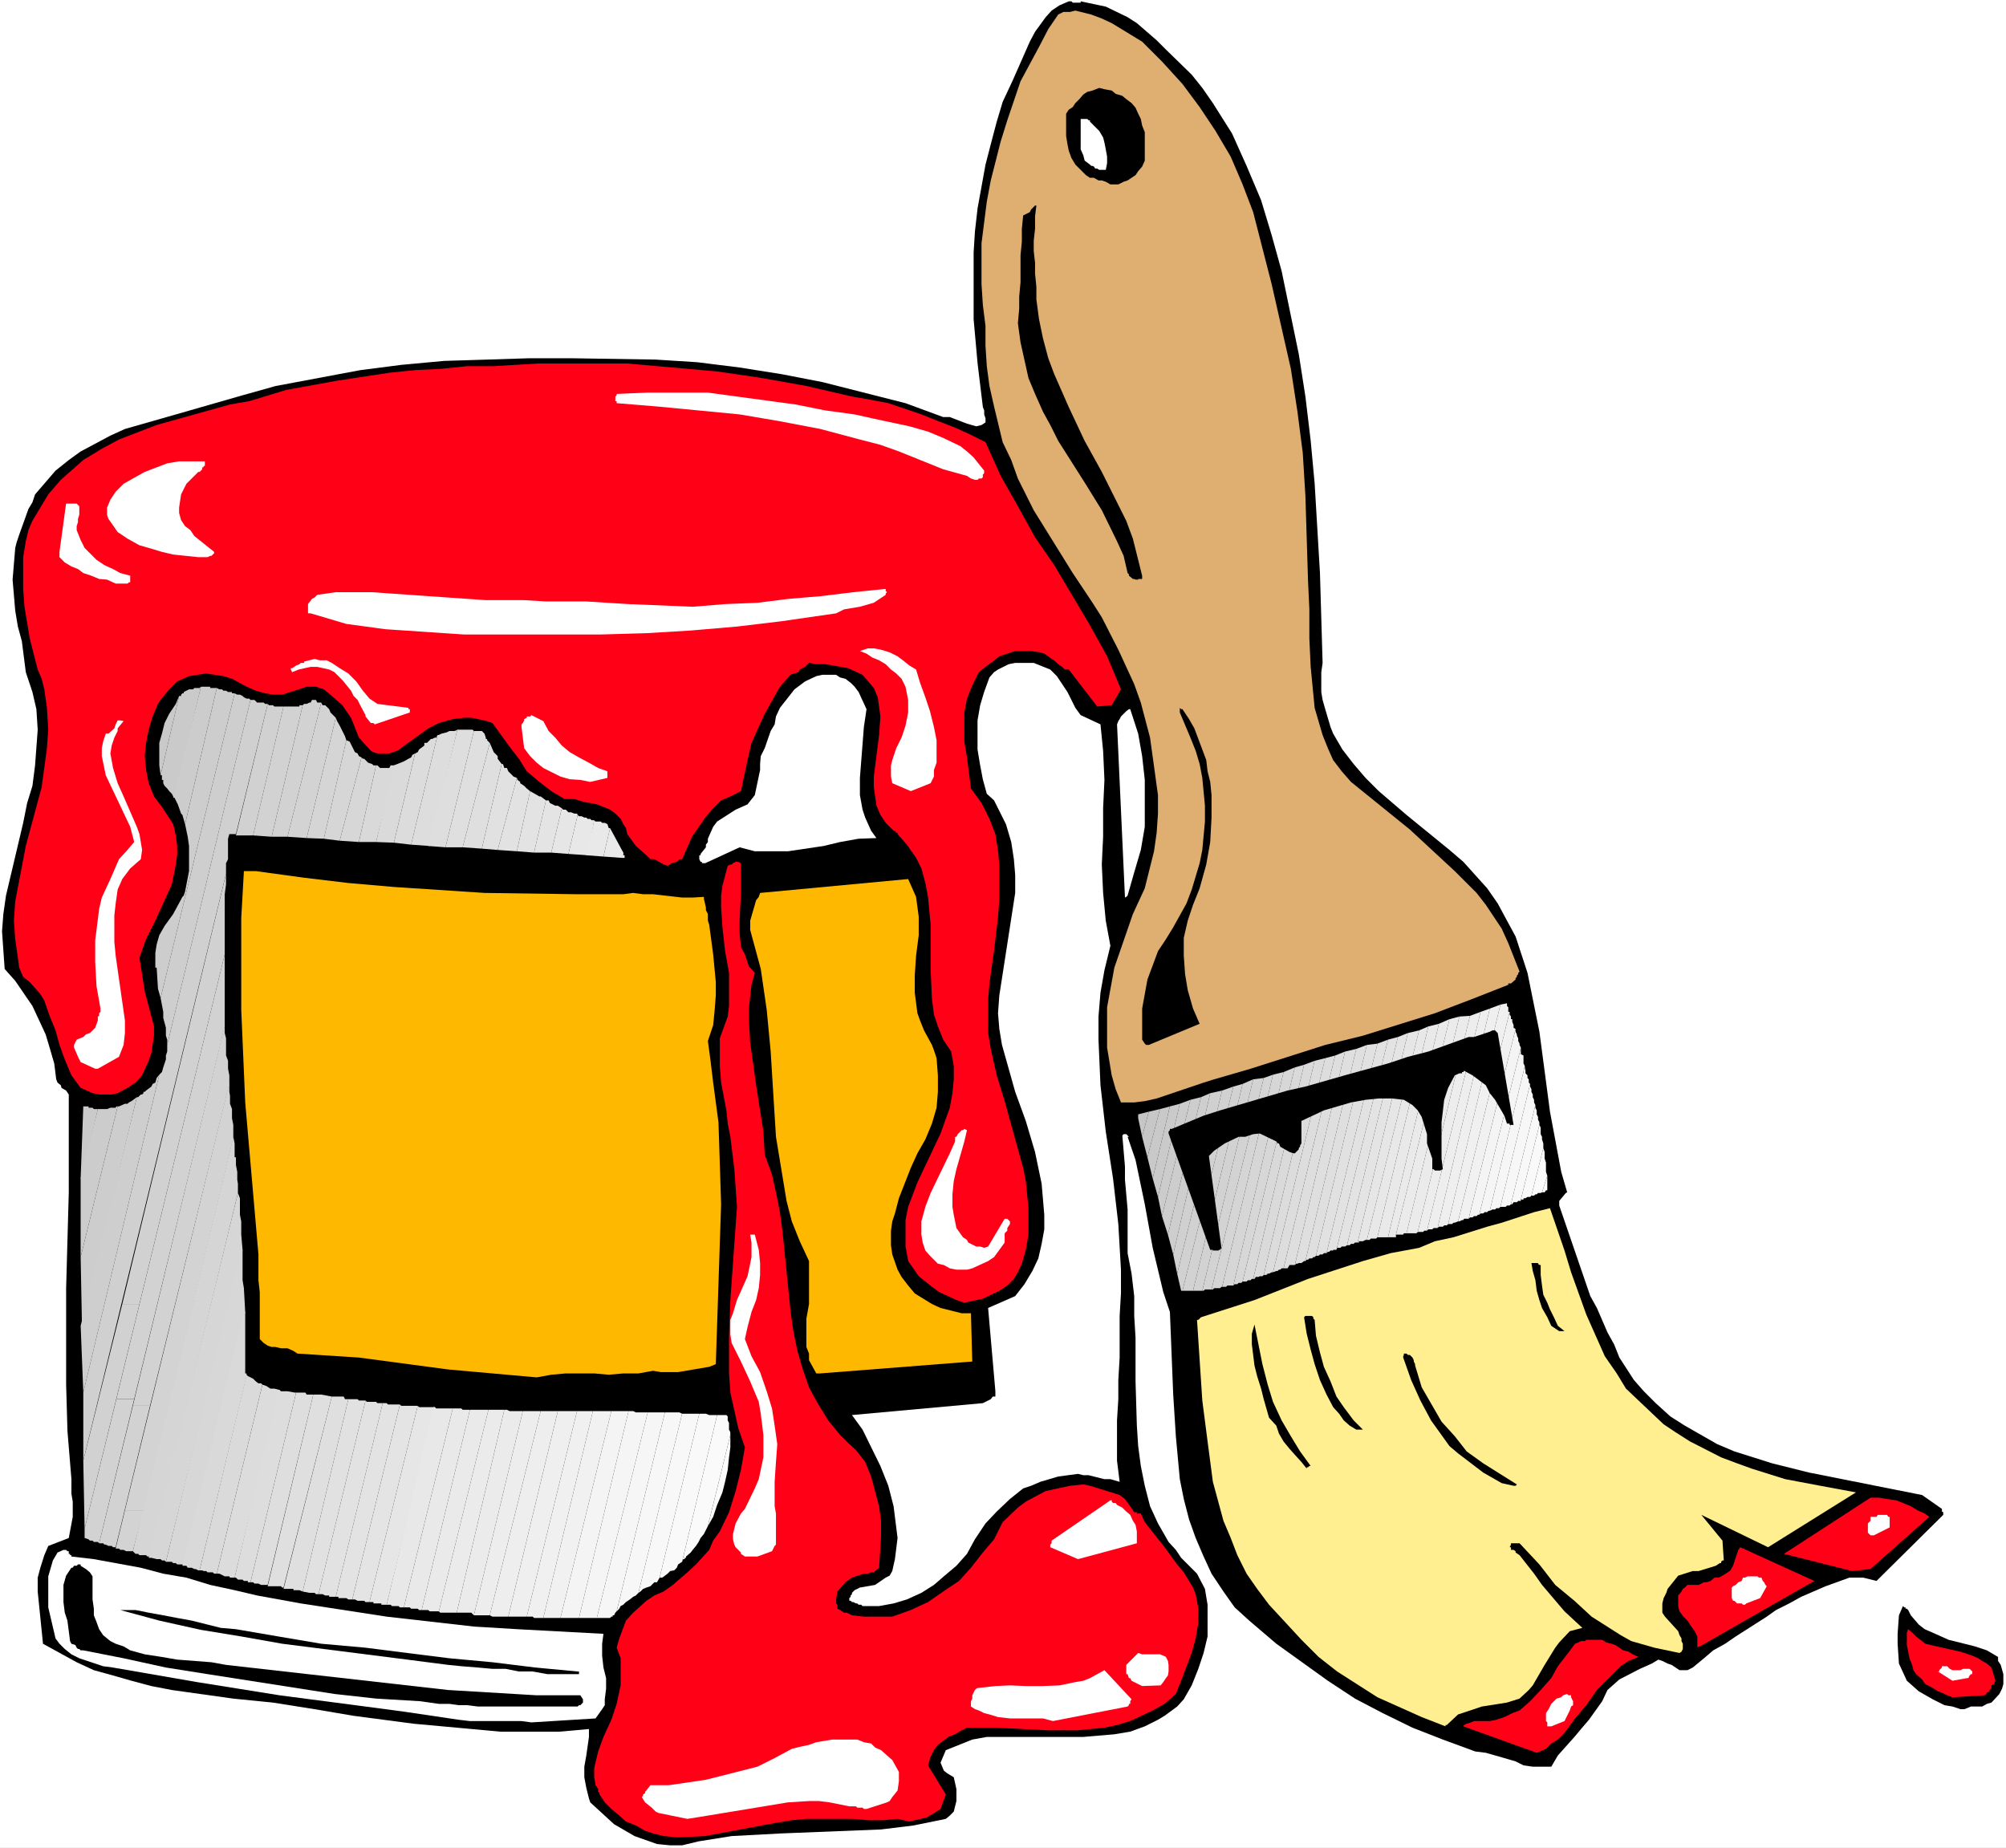 <?xml version="1.0" encoding="UTF-8" standalone="no"?>
<svg
   version="1.0"
   width="129.766mm"
   height="119.538mm"
   id="svg169"
   sodipodi:docname="Paintbrush &amp; Can 16.wmf"
   xmlns:inkscape="http://www.inkscape.org/namespaces/inkscape"
   xmlns:sodipodi="http://sodipodi.sourceforge.net/DTD/sodipodi-0.dtd"
   xmlns="http://www.w3.org/2000/svg"
   xmlns:svg="http://www.w3.org/2000/svg">
  <rect width="100%" height="100%" fill="#333333" stroke="none"/>
  <sodipodi:namedview
     id="namedview169"
     pagecolor="#ffffff"
     bordercolor="#000000"
     borderopacity="0.25"
     inkscape:showpageshadow="2"
     inkscape:pageopacity="0.0"
     inkscape:pagecheckerboard="0"
     inkscape:deskcolor="#d1d1d1"
     inkscape:document-units="mm" />
  <defs
     id="defs1">
    <pattern
       id="WMFhbasepattern"
       patternUnits="userSpaceOnUse"
       width="6"
       height="6"
       x="0"
       y="0" />
  </defs>
  <path
     style="fill:#ffffff;fill-opacity:1;fill-rule:evenodd;stroke:none"
     d="M 0,451.799 H 490.455 V 0 H 0 Z"
     id="path1" />
  <path
     style="fill:#000000;fill-opacity:1;fill-rule:evenodd;stroke:none"
     d="m 166.771,451.152 4.04,-0.97 8.08,-1.293 12.12,-0.646 24.402,-0.97 7.918,-0.97 7.918,-1.616 0.97,-0.808 0.97,-0.97 0.646,-2.585 v -2.909 l -0.646,-2.909 -1.616,-0.97 -0.808,-0.646 -0.808,-1.939 1.293,-3.07 6.464,-2.585 3.555,-0.646 h 3.717 19.877 l 7.595,-0.646 3.878,-0.646 3.555,-1.293 3.232,-1.616 1.616,-0.97 3.07,-2.262 1.616,-1.777 1.939,-3.393 1.616,-4.04 1.293,-3.878 0.97,-4.04 v -3.878 -3.878 l -0.323,-1.939 -0.323,-1.939 -1.939,-3.717 -3.878,-3.878 -1.293,-1.939 -1.778,-1.939 -2.586,-4.524 -1.939,-4.201 -1.293,-5.009 -0.97,-4.848 -0.646,-4.848 -0.323,-5.009 -0.323,-10.826 v -10.665 l -0.323,-5.332 v -4.848 l -0.646,-5.494 -0.97,-5.009 v -10.665 l -0.646,-7.271 v -3.232 l -0.646,-7.595 0.323,-0.323 h 0.646 l 0.646,0.646 h -0.323 l 1.939,5.656 2.262,10.826 1.939,10.665 2.586,10.826 1.616,4.848 0.808,20.198 0.646,10.18 0.97,10.503 0.97,4.848 1.293,5.009 1.616,4.524 1.939,4.524 1.939,4.201 2.909,4.363 2.747,3.878 3.555,3.232 6.626,5.656 12.605,9.049 6.626,4.363 6.787,3.555 7.272,3.555 7.434,2.909 7.918,2.909 2.586,0.323 4.525,1.293 2.747,0.808 1.939,0.97 2.262,0.323 h 4.525 l 1.616,-2.747 4.04,-4.524 1.616,-1.939 1.939,-2.262 3.232,-4.524 1.293,-2.747 2.909,-2.585 5.01,-2.585 2.909,-1.293 1.616,-0.97 0.97,0.323 1.293,0.646 0.97,0.323 0.97,0.646 0.97,0.646 h 1.939 l 1.293,-0.646 2.747,-2.262 2.262,-1.939 2.909,-1.616 2.586,-1.777 7.595,-4.848 2.262,-1.616 3.232,-1.616 2.909,-1.616 5.979,-2.585 5.818,-2.101 h 3.394 l 3.232,0.808 16.322,-16.159 v -0.646 l -0.323,-0.162 v -0.646 l -4.848,-3.393 -27.634,-5.494 -9.05,-2.262 -9.211,-2.909 -4.202,-1.777 -7.918,-4.524 -3.555,-2.262 -3.555,-3.232 -2.909,-2.909 -2.424,-2.747 -3.555,-5.494 -1.293,-3.232 -1.616,-2.909 -2.586,-5.979 -1.616,-2.909 -7.595,-22.137 v -1.131 l 1.616,-1.939 0.323,-0.162 -1.454,-5.009 -2.747,-14.704 -2.586,-19.552 -2.909,-14.381 -2.909,-8.887 -2.101,-3.878 -2.262,-4.201 -2.586,-3.717 -5.818,-6.463 -3.394,-2.909 -10.504,-8.564 -6.787,-5.817 -3.232,-3.232 -2.909,-3.393 -2.747,-3.555 -2.262,-3.878 -0.646,-1.616 -1.293,-4.363 -0.646,-2.262 -0.323,-1.939 v -4.848 l 0.323,-2.262 -0.646,-21.976 -1.293,-21.814 -0.97,-10.503 -1.293,-10.826 -1.616,-10.342 -4.202,-20.36 -2.424,-8.726 -2.586,-8.564 -3.555,-8.403 -3.555,-7.918 -4.686,-7.433 -2.586,-3.717 -2.586,-3.232 -6.302,-6.14 -2.262,-2.262 -4.848,-4.201 -2.262,-1.454 -5.333,-2.585 -6.141,-1.293 v 0.323 h -1.939 l -0.323,-0.323 h -0.646 l -2.262,0.97 -1.939,1.293 -1.454,1.616 -2.586,3.555 -1.293,2.424 -4.202,9.534 -2.424,5.171 -1.454,4.848 -1.454,5.494 -1.293,5.009 -1.939,10.665 -0.646,5.656 -0.323,5.171 v 16.32 l 0.97,10.826 1.293,10.665 0.323,0.808 v 0.97 l 0.323,0.97 v 0.97 l -0.97,0.646 -1.293,0.323 -2.262,-0.646 -4.202,-1.616 h -1.616 l -9.211,-3.393 -10.181,-2.585 -10.181,-2.585 -10.019,-1.939 -10.181,-1.616 -10.342,-1.293 -10.181,-0.646 -20.362,-0.323 h -10.666 l -10.181,0.323 -10.504,0.323 -10.504,0.97 -10.019,1.293 -20.685,3.878 -8.08,2.262 -16.322,4.686 -12.443,3.555 -3.555,1.616 -7.272,3.878 -2.909,2.101 -3.232,2.585 -5.01,5.817 -0.646,1.939 -0.97,1.616 -2.262,6.302 -0.646,1.939 -0.323,1.293 -0.646,7.756 0.646,7.595 0.646,3.878 0.97,3.555 0.97,7.595 1.616,4.848 0.97,4.201 0.323,5.009 -0.646,8.726 -0.646,5.009 -1.293,4.201 -0.97,4.848 -4.202,17.775 -0.646,4.524 -0.323,4.201 0.646,9.21 2.586,2.909 4.202,6.14 3.232,6.948 0.97,3.232 1.131,3.878 0.485,3.878 0.323,0.808 0.808,0.646 0.162,0.646 1.131,0.646 0.646,0.97 v 23.915 l -0.646,23.43 v 23.592 l 0.323,11.311 0.97,11.796 v 3.555 l 0.323,1.939 v 3.717 l -0.97,5.171 -5.01,1.939 -0.97,2.262 -0.97,3.07 -0.646,2.424 v 3.393 l 1.293,12.765 8.242,4.524 4.202,1.939 4.686,1.293 4.525,1.293 4.848,1.293 5.01,0.97 15.029,2.101 9.696,0.97 10.181,1.616 9.534,1.616 14.706,1.939 7.11,0.646 14.059,1.293 h 14.382 l 7.272,-0.646 v 1.939 l -0.646,4.524 -0.485,2.747 v 2.585 l 0.485,2.585 0.646,2.585 0.323,0.97 5.818,5.332 5.01,2.909 5.494,1.939 3.232,0.323 z"
     id="path2" />
  <path
     style="fill:#ff0016;fill-opacity:1;fill-rule:evenodd;stroke:none"
     d="m 162.246,448.89 3.555,0.323 6.626,-0.323 17.291,-3.232 3.878,-0.646 3.555,-0.323 h 11.474 l 3.555,0.323 h 3.717 l 3.555,-0.323 2.909,0.646 4.202,-0.97 2.424,-1.454 0.97,-0.646 1.293,-3.555 -4.363,-7.11 0.646,-2.101 0.808,-1.616 0.97,-1.293 1.293,-0.97 1.293,-0.97 1.616,-0.646 1.616,-0.97 1.293,-0.646 h 6.949 l 12.928,0.646 h 7.272 l 6.464,-0.646 3.07,-0.646 3.232,-0.97 5.494,-2.585 2.909,-1.616 2.747,-2.424 1.293,-3.232 2.586,-6.787 0.97,-3.555 0.646,-3.717 v -3.555 l -0.646,-3.555 -0.646,-1.616 -2.262,-3.717 -1.616,-1.939 -3.07,-4.201 -4.848,-6.14 -0.97,-2.101 h -0.97 v -0.323 h -0.646 l -0.97,-1.454 -1.293,-1.777 -1.293,-0.97 -5.171,-1.616 -2.101,-0.646 -1.616,-0.323 -3.232,0.323 -5.979,1.293 -4.848,2.585 -1.939,1.454 -3.717,3.555 -2.101,4.201 -2.747,3.232 -2.909,3.717 -2.909,3.232 -3.878,2.585 -3.717,2.585 -4.202,1.939 -4.525,1.616 h -2.909 -1.616 -2.424 l -2.909,-0.323 -1.293,-0.646 h -0.646 l -0.97,-0.646 -0.646,-0.323 v -0.323 -0.646 l -0.323,-0.323 v -0.97 l 0.323,-1.939 1.939,-2.262 1.616,-1.131 2.909,-0.97 h 0.97 l 0.808,-0.323 h 0.646 l 1.293,-1.131 0.485,-7.595 v -3.878 l -0.485,-3.555 -1.939,-7.271 -1.454,-3.555 -2.262,-2.909 -1.939,-1.777 -1.939,-1.939 -2.909,-3.555 -2.586,-4.201 -2.101,-3.878 -1.616,-4.686 -1.293,-4.524 -0.97,-4.848 -0.646,-4.686 -1.939,-19.229 -0.646,-4.848 -0.97,-4.848 -0.97,-4.363 -1.778,-4.848 -0.323,-5.656 -1.778,-11.311 -1.454,-10.503 -0.323,-5.656 v -2.585 l 0.646,-5.817 0.808,-2.909 -1.454,-1.616 -0.97,-2.909 -0.97,-1.777 -0.323,-3.555 v -2.909 l 0.323,-6.787 v -7.271 l -0.646,-0.323 h -0.323 -0.323 l -0.646,0.323 -0.323,0.323 h -0.323 l -0.646,0.323 -1.293,4.848 -0.323,2.424 v 2.909 l 0.323,4.848 0.646,5.817 0.97,5.332 v 8.079 l -0.323,2.585 -1.939,5.332 v 6.787 l 0.323,4.04 1.293,6.787 0.323,3.232 0.646,3.232 0.97,7.918 0.646,9.21 -1.616,22.784 -0.323,8.726 v 9.21 l 0.323,4.686 1.939,8.726 1.616,4.686 -0.97,5.494 -1.293,5.171 -1.616,5.171 -2.262,4.686 -1.616,2.262 -0.97,2.262 -3.232,3.555 -2.101,1.939 -3.555,3.07 -2.262,1.616 -2.262,0.97 -1.939,1.293 -3.232,2.909 -1.778,1.939 -1.616,4.363 -0.646,2.262 0.97,2.585 v 2.262 4.363 l -0.97,4.524 -1.293,3.878 -1.939,4.201 -1.293,3.555 -0.97,4.04 v 2.262 l 0.323,1.939 0.646,0.97 v 0.646 l 0.323,0.323 v 0.323 l 1.293,1.939 1.616,1.616 1.939,1.616 1.616,1.454 2.424,0.97 2.262,1.293 1.939,0.646 z"
     id="path3" />
  <path
     style="fill:#ffffff;fill-opacity:1;fill-rule:evenodd;stroke:none"
     d="m 168.064,444.689 5.01,-0.808 14.706,-2.424 4.848,-0.808 5.171,-0.323 h 2.424 l 2.586,0.323 4.848,0.97 h 1.616 l 0.323,0.323 h 1.293 l 0.323,0.323 h 0.646 l 5.01,-1.616 0.646,-0.323 0.646,-0.97 1.293,-1.616 0.323,-2.262 v -2.262 l -1.616,-2.909 -1.293,-1.131 -1.454,-1.293 -1.454,-0.646 -0.97,-0.97 -1.778,-0.323 -1.616,-0.646 h -6.141 l -3.878,0.646 -1.778,0.646 -2.262,0.485 -1.939,0.485 -4.202,2.262 -4.202,2.101 -8.888,2.262 -3.878,0.97 -8.888,1.293 h -4.525 l -0.97,1.293 -0.323,0.323 v 0.323 l -0.485,0.323 v 0.323 l -0.323,0.323 0.808,1.293 1.616,1.293 0.323,0.323 0.646,0.646 0.646,0.323 z"
     id="path4" />
  <path
     style="fill:#ff0016;fill-opacity:1;fill-rule:evenodd;stroke:none"
     d="m 375.72,428.53 2.262,-0.97 1.293,-1.293 1.616,-0.97 1.616,-1.616 2.586,-3.555 2.747,-3.232 2.586,-3.717 2.909,-2.909 1.616,-1.616 1.293,-1.293 1.939,-1.293 2.424,-0.97 -1.454,-0.646 -0.97,-0.646 -1.293,-0.323 -0.97,-0.646 -0.97,-0.646 -0.97,-0.323 -1.293,-0.323 -0.97,-0.646 h -0.97 -0.97 -0.97 -0.97 l -0.323,0.323 h -0.97 l -0.646,0.323 -0.808,0.323 -1.939,2.585 -2.262,2.909 -1.616,2.909 -2.586,2.909 -2.586,2.747 -2.586,2.262 -1.778,0.646 -1.939,0.97 -1.939,0.646 -1.616,0.323 h -0.97 -0.97 -0.97 -0.97 l -0.646,0.323 -1.131,0.323 -0.646,0.323 -0.162,0.323 z"
     id="path5" />
  <path
     style="fill:#ffef91;fill-opacity:1;fill-rule:evenodd;stroke:none"
     d="m 354.065,421.42 2.424,-2.262 5.818,-1.939 6.141,-0.97 3.07,-0.97 2.262,-2.101 0.97,-1.131 2.909,-5.009 2.586,-4.201 0.97,-1.293 2.586,-2.747 3.07,-0.808 -4.363,-4.04 -5.494,-6.463 -1.939,-2.747 -3.555,-4.524 -0.97,-0.646 v -0.323 l -0.485,-0.323 h -0.323 -0.323 v -0.646 h -0.323 l 0.323,-0.646 v -0.323 h 2.101 l 4.848,5.171 3.878,5.009 4.686,3.878 4.202,3.878 7.11,4.524 2.586,1.454 5.656,1.616 6.141,1.293 0.485,-0.323 0.323,-0.646 v -1.293 l -0.323,-0.646 v -0.646 l -0.485,-0.808 -0.323,-0.97 -3.232,-3.555 -0.646,-0.97 v -2.262 l 0.323,-1.293 0.646,-1.293 0.323,-0.97 1.293,-1.616 1.293,-1.616 3.555,-1.131 h 1.454 l 4.202,-1.293 0.97,-0.646 h 0.323 v -0.323 l 0.323,-0.323 h 0.323 l -0.323,-4.848 -5.171,-6.302 16.322,7.918 21.493,-13.412 -8.726,-1.616 -8.565,-1.616 -8.242,-2.585 -3.555,-1.293 -3.878,-1.454 -7.595,-3.878 -3.555,-2.262 -2.909,-1.939 -6.141,-5.817 -3.07,-2.909 -2.262,-3.717 -2.909,-4.201 -4.525,-10.18 -3.717,-10.342 -1.616,-5.332 -3.555,-10.342 -3.878,0.97 -7.918,2.585 -3.555,0.97 -8.242,2.585 -4.525,0.97 -3.878,1.616 -6.949,1.293 -6.787,1.939 -13.413,4.363 -13.09,5.171 -13.09,4.201 -0.646,0.646 h -0.323 l 1.293,19.714 1.293,10.018 1.293,9.857 2.586,9.534 1.778,4.201 1.616,4.201 2.262,4.524 2.586,3.717 2.909,3.878 7.918,8.564 4.202,4.201 4.525,3.555 9.858,6.302 10.827,4.848 5.818,2.262 v -0.323 h 0.323 z"
     id="path6" />
  <path
     style="fill:#ffffff;fill-opacity:1;fill-rule:evenodd;stroke:none"
     d="m 379.275,422.067 3.232,-1.293 0.323,-0.646 0.323,-0.646 0.323,-0.646 0.323,-0.646 0.323,-0.97 0.485,-0.323 v -0.97 l -0.485,-0.97 v -0.485 h -0.323 -0.323 l -0.323,-0.323 -0.97,0.323 -0.485,0.485 -1.131,0.323 -0.646,0.646 -0.646,0.646 -0.323,0.646 -0.323,0.646 -0.646,0.97 v 0.323 0.646 0.323 0.323 0.323 l 0.323,0.323 v 0.646 0.323 h 0.323 0.323 z"
     id="path7" />
  <path
     style="fill:#ffffff;fill-opacity:1;fill-rule:evenodd;stroke:none"
     d="m 129.926,421.097 15.675,-0.97 1.616,-2.262 0.646,-0.97 v -1.454 l 0.323,-2.585 v -2.585 l -0.646,-2.585 -0.323,-2.909 v -2.909 l 0.323,-2.424 -21.008,-1.131 -10.666,-0.646 -21.331,-2.424 -21.008,-3.232 -10.666,-1.939 -5.494,-1.293 -5.979,-1.293 -5.818,-1.777 -5.656,-0.97 -5.494,-1.454 -11.474,-2.101 -5.494,-0.646 v -0.323 h -0.323 v -0.323 h -0.323 v -0.646 h -0.323 l -0.323,-0.323 h -0.323 -0.323 l -1.454,0.646 -1.131,1.939 -1.131,3.878 v 1.454 0.97 1.939 1.616 1.616 l 1.778,7.595 0.97,1.293 1.293,1.293 1.616,1.293 1.939,0.97 5.818,1.939 2.424,0.323 20.523,3.555 20.2,3.232 21.008,2.747 9.696,1.293 13.09,1.939 2.747,0.323 h 12.605 z"
     id="path8" />
  <path
     style="fill:#ffffff;fill-opacity:1;fill-rule:evenodd;stroke:none"
     d="m 257.429,420.774 18.261,-3.555 0.323,-0.323 v -0.323 h 0.323 v -0.323 -0.323 l 0.323,-0.485 -6.626,-7.11 -1.778,0.97 -1.778,0.97 -1.616,0.646 -1.939,0.323 -3.878,0.808 -4.04,0.162 h -4.202 l -3.878,-0.162 -3.555,0.162 -4.363,0.485 -0.323,0.162 -0.323,0.323 -0.323,0.646 -0.323,0.646 v 0.808 l -0.323,0.646 v 0.646 0.646 l 0.97,0.646 0.97,0.323 1.293,0.646 1.293,0.323 2.101,0.646 2.909,0.323 h 2.262 2.909 2.909 z"
     id="path9" />
  <path
     style="fill:#000000;fill-opacity:1;fill-rule:evenodd;stroke:none"
     d="m 121.361,417.219 h 19.877 l 0.323,-0.323 h 0.323 l 0.646,-0.646 v -0.808 l -0.646,-0.97 h -10.666 l -21.654,-1.293 -54.298,-6.14 -3.555,-0.646 -8.403,-0.646 -3.717,-0.646 -4.202,-0.646 -3.555,-0.97 -1.616,-0.97 -1.939,-0.646 -1.293,-0.646 -1.778,-1.454 -0.97,-1.454 -0.646,-1.777 -0.646,-1.616 v -1.616 l -0.323,-2.262 v -5.656 l -0.646,-0.97 -0.97,-0.808 -1.293,-0.808 v -0.323 h -0.646 l -0.323,0.323 H 18.099 l -0.323,0.485 h -0.323 l -1.293,1.939 -0.646,2.262 v 4.201 l 0.323,2.585 0.646,1.939 0.646,5.009 0.323,0.646 0.97,0.323 0.323,0.646 0.323,0.323 h 0.323 l 0.323,0.323 h 0.646 l 9.858,1.939 10.342,2.262 10.181,1.616 31.027,4.848 10.181,1.131 10.827,0.646 4.525,0.646 h 2.586 l 2.262,0.323 h 2.101 l 2.586,0.323 z"
     id="path10" />
  <path
     style="fill:#000000;fill-opacity:1;fill-rule:evenodd;stroke:none"
     d="m 479.305,417.865 h 0.97 l 1.616,-0.646 h 1.293 1.454 l 1.131,-0.646 1.131,-0.323 1.939,-2.101 0.646,-1.293 0.323,-1.131 v -2.424 l -0.646,-2.262 -0.646,-0.97 V 405.1 l -2.747,-1.616 -2.909,-0.97 -6.464,-1.616 -3.232,-1.454 -2.586,-1.131 -1.454,-1.131 -1.939,-2.262 -0.646,-1.293 -0.323,-0.323 h -0.323 v -0.323 h -0.323 l -0.323,-0.323 -0.97,2.262 -0.323,4.524 v 2.424 l 0.323,4.848 1.939,4.201 2.909,2.585 3.394,1.939 2.909,1.454 1.939,0.323 z"
     id="path11" />
  <path
     style="fill:#ff0016;fill-opacity:1;fill-rule:evenodd;stroke:none"
     d="m 477.366,414.957 7.918,-0.485 0.323,-0.323 0.162,-0.323 0.646,-0.323 v -0.323 l 0.485,-0.485 v -0.646 l 0.646,-0.323 0.323,-0.808 -0.97,-3.232 -1.131,-0.97 -1.131,-0.646 -0.97,-0.646 -1.454,-0.646 -2.909,-0.97 -2.909,-0.646 -2.909,-0.646 -2.747,-0.646 -0.808,-0.646 -1.454,-1.131 -0.97,-0.97 -0.97,-0.808 -0.323,0.808 v 1.777 1.293 l 0.323,1.616 0.323,1.616 0.646,1.616 0.323,1.293 0.646,0.97 1.454,1.293 0.808,1.131 0.97,0.485 1.131,0.646 0.97,0.646 0.97,0.323 1.293,0.646 z"
     id="path12" />
  <path
     style="fill:#ffffff;fill-opacity:1;fill-rule:evenodd;stroke:none"
     d="m 279.244,412.21 4.525,-0.162 0.646,-0.808 0.646,-0.97 0.485,-0.646 0.162,-0.97 v -0.646 -0.97 l -0.162,-0.97 -0.485,-0.97 -0.646,-0.323 -0.808,-0.323 h -0.808 -0.97 -0.97 -0.97 -0.646 l -0.97,-0.323 -2.909,2.909 v 0.646 0.323 0.646 0.646 h 0.323 l 0.323,0.97 h 0.323 l 0.323,0.646 z"
     id="path13" />
  <path
     style="fill:#ffffff;fill-opacity:1;fill-rule:evenodd;stroke:none"
     d="m 477.366,410.917 3.555,-0.646 h 0.323 l 0.323,-0.646 0.323,-0.323 h 0.323 v -0.646 l -0.323,-0.323 -0.323,-0.323 h -0.97 -0.646 l -0.646,0.323 h -0.97 -0.97 l -0.646,-0.323 -0.646,-0.646 h -0.646 -0.323 -0.323 v 0.323 l -0.323,0.323 -0.323,0.323 v 0.323 h -0.323 z"
     id="path14" />
  <path
     style="fill:#000000;fill-opacity:1;fill-rule:evenodd;stroke:none"
     d="m 137.037,409.301 h 4.202 0.323 v -0.646 h -0.323 l -10.342,-0.97 -10.504,-1.293 -10.504,-0.97 -10.342,-1.293 -10.181,-1.293 -10.827,-0.97 -10.504,-1.777 -10.342,-1.777 -3.717,-0.323 -3.232,-0.808 -3.878,-0.97 -3.555,-0.646 -3.394,-0.646 -3.555,-0.646 -3.232,-0.646 h -3.717 l 9.534,2.585 10.181,2.262 9.858,1.616 10.019,1.777 10.181,1.293 10.181,1.293 10.181,1.293 10.019,1.293 3.232,0.323 4.04,0.323 3.555,0.323 h 3.232 l 3.232,0.646 h 3.394 l 3.555,0.646 z"
     id="path15" />
  <path
     style="fill:#ff0016;fill-opacity:1;fill-rule:evenodd;stroke:none"
     d="m 415.635,402.515 27.957,-15.997 -18.099,-8.241 -0.485,0.646 -0.323,0.97 -0.323,0.97 -0.323,0.97 -0.323,0.97 -0.646,1.131 -0.646,0.485 -1.293,0.808 -0.97,0.485 h -0.97 l -0.97,0.808 -0.97,0.323 h -0.646 l -1.293,0.646 h -0.97 -1.131 -0.646 l -0.646,0.646 -0.485,0.323 -0.323,0.646 -0.808,0.97 v 0.646 0.97 0.97 l 0.323,1.293 0.97,1.293 0.97,0.97 0.97,1.454 0.808,1.131 0.646,1.293 v 1.454 1.293 l 0.323,-0.323 z"
     id="path16" />
  <path
     style="fill:#c9c9c9;fill-opacity:1;fill-rule:evenodd;stroke:none"
     d="m 43.794,170.152 -4.525,19.391 -0.323,-2.424 v -2.909 -2.585 l 0.646,-2.262 0.646,-2.585 1.131,-2.262 1.616,-2.424 z"
     id="path17" />
  <path
     style="fill:#cacaca;fill-opacity:1;fill-rule:evenodd;stroke:none"
     d="m 49.126,167.889 -0.323,0.323 h -0.323 -0.97 l -0.323,0.323 h -0.97 l -0.646,0.323 -0.646,0.323 v 0.323 H 44.602 l -0.323,0.323 v 0.323 h -0.485 l -4.525,19.391 h 0.323 v 1.131 h 0.323 v 0.808 l 0.323,0.646 0.323,0.323 0.323,0.323 0.485,0.646 0.646,0.646 0.323,0.646 0.323,0.323 z"
     id="path18" />
  <path
     style="fill:#cacaca;fill-opacity:1;fill-rule:evenodd;stroke:none"
     d="m 20.362,270.498 -0.646,17.613 h 0.323 l 3.878,-16.967 h -0.97 l -0.323,-0.323 h -0.97 v -0.323 z"
     id="path19" />
  <path
     style="fill:#cccccc;fill-opacity:1;fill-rule:evenodd;stroke:none"
     d="m 28.442,270.498 -0.162,0.323 h -1.293 l -0.808,0.323 h -2.262 l -4.202,16.967 v 19.229 l 9.05,-36.842 z"
     id="path20" />
  <path
     style="fill:#cccccc;fill-opacity:1;fill-rule:evenodd;stroke:none"
     d="m 49.126,167.889 -6.787,27.147 h 0.323 l 0.323,0.646 0.485,0.97 0.808,2.262 0.323,0.323 0.646,2.262 7.757,-33.287 h -1.616 v -0.323 z"
     id="path21" />
  <path
     style="fill:#cdcdcd;fill-opacity:1;fill-rule:evenodd;stroke:none"
     d="m 33.451,268.235 -1.293,0.97 -0.646,0.323 -0.323,0.323 h -0.646 l -1.454,0.646 h -0.323 l -9.05,36.842 0.323,16.805 z"
     id="path22" />
  <path
     style="fill:#cdcdcd;fill-opacity:1;fill-rule:evenodd;stroke:none"
     d="m 53.005,168.213 -7.757,33.287 0.646,3.07 0.323,2.262 v 6.14 l -0.97,5.009 -0.323,0.97 -0.323,0.323 -2.262,4.201 -2.101,2.909 -1.293,2.262 -0.646,2.262 -0.323,2.101 v 3.555 h 0.323 l 0.323,5.171 0.646,2.262 18.099,-74.492 h -0.646 v -0.323 h -0.485 -0.485 l -0.485,-0.323 h -0.646 l -0.323,-0.323 h -0.646 z"
     id="path23" />
  <path
     style="fill:#cecece;fill-opacity:1;fill-rule:evenodd;stroke:none"
     d="m 38.946,262.741 -0.646,0.808 -0.323,1.131 -0.646,0.323 -0.323,0.646 -1.293,0.97 -0.323,0.323 h -0.323 v 0.323 l -0.323,0.323 h -0.323 l -0.646,0.646 h -0.323 l -13.736,55.909 0.646,16.32 z"
     id="path24" />
  <path
     style="fill:#cecece;fill-opacity:1;fill-rule:evenodd;stroke:none"
     d="m 57.368,169.505 -18.099,74.492 0.646,3.393 v 1.454 l 0.646,2.424 v 1.939 l 0.323,0.97 v 1.293 l 20.362,-84.349 -0.323,-0.323 h -0.646 l -0.646,-0.323 -0.323,-0.323 -0.646,-0.323 h -0.646 z"
     id="path25" />
  <path
     style="fill:#d0d0d0;fill-opacity:1;fill-rule:evenodd;stroke:none"
     d="m 20.362,340.465 18.584,-77.724 0.646,-0.646 0.323,-1.131 0.323,-0.97 0.323,-0.97 v -0.97 l 0.323,-0.97 v -0.646 -0.97 l 20.362,-84.349 h 0.646 0.323 l 0.646,0.646 h 0.323 0.646 0.646 l 0.323,0.323 h 0.646 l -7.757,31.833 h -1.616 l -0.323,1.131 v 1.454 1.293 0.97 1.293 l -0.485,0.97 v 1.293 1.293 L 20.362,357.108 Z"
     id="path26" />
  <path
     style="fill:#d1d1d1;fill-opacity:1;fill-rule:evenodd;stroke:none"
     d="m 55.267,213.619 -25.371,105.194 h 4.202 l 20.846,-85.48 v -14.704 l 0.323,-2.424 z"
     id="path27" />
  <path
     style="fill:#d1d1d1;fill-opacity:1;fill-rule:evenodd;stroke:none"
     d="m 29.896,318.812 -9.534,38.296 0.323,16.644 13.413,-54.94 z"
     id="path28" />
  <path
     style="fill:#d1d1d1;fill-opacity:1;fill-rule:evenodd;stroke:none"
     d="m 65.448,172.091 -7.757,32.156 h 4.202 l 7.434,-31.51 h -2.262 l -0.323,-0.323 h -0.97 z"
     id="path29" />
  <path
     style="fill:#d2d2d2;fill-opacity:1;fill-rule:evenodd;stroke:none"
     d="m 54.944,233.332 -26.502,108.748 h 4.363 l 22.139,-91.135 z"
     id="path30" />
  <path
     style="fill:#d2d2d2;fill-opacity:1;fill-rule:evenodd;stroke:none"
     d="m 28.442,342.081 -7.757,31.671 v 2.262 l 0.97,0.323 0.323,0.323 h 0.646 l 0.323,0.323 h 0.97 l 0.323,0.323 8.565,-35.226 z"
     id="path31" />
  <path
     style="fill:#d2d2d2;fill-opacity:1;fill-rule:evenodd;stroke:none"
     d="m 73.205,172.414 v 0.323 h -0.162 -3.717 l -7.434,31.51 4.525,0.323 7.595,-32.156 z"
     id="path32" />
  <path
     style="fill:#d2d2d2;fill-opacity:1;fill-rule:evenodd;stroke:none"
     d="m 54.944,250.622 -22.462,93.074 h 4.202 l 19.392,-78.693 v -2.101 l -0.323,-1.616 v -1.939 l -0.485,-1.293 v -4.201 l -0.323,-1.293 z"
     id="path33" />
  <path
     style="fill:#d2d2d2;fill-opacity:1;fill-rule:evenodd;stroke:none"
     d="m 32.482,343.697 -8.242,33.61 h 0.97 l 0.323,0.323 h 0.323 l 0.646,0.323 h 0.808 l 0.323,0.323 h 0.646 l 8.403,-34.58 z"
     id="path34" />
  <path
     style="fill:#d2d2d2;fill-opacity:1;fill-rule:evenodd;stroke:none"
     d="m 76.275,171.121 -0.323,0.646 h -0.323 l -0.646,0.323 h -0.646 l -0.323,0.323 -7.595,32.156 h 3.878 l 8.242,-32.802 h -0.323 -0.323 -0.323 l -0.323,-0.646 z"
     id="path35" />
  <path
     style="fill:#d3d3d3;fill-opacity:1;fill-rule:evenodd;stroke:none"
     d="M 56.075,264.68 30.542,369.228 h 4.525 l 21.978,-90.974 v -3.232 l -0.323,-1.616 v -2.262 l -0.485,-1.293 v -1.939 l -0.162,-0.97 z"
     id="path36" />
  <path
     style="fill:#d3d3d3;fill-opacity:1;fill-rule:evenodd;stroke:none"
     d="m 30.542,369.228 -2.262,9.372 h 0.808 l 0.323,0.323 h 0.808 l 0.646,0.323 h 0.646 0.97 l 2.586,-10.018 z"
     id="path37" />
  <path
     style="fill:#d3d3d3;fill-opacity:1;fill-rule:evenodd;stroke:none"
     d="m 78.538,171.768 -8.242,32.802 4.686,0.323 7.11,-29.409 -0.323,-0.323 -0.323,-0.323 -0.323,-0.323 -0.323,-0.323 -0.323,-0.808 -0.97,-0.97 h -0.646 z"
     id="path38" />
  <path
     style="fill:#d5d5d5;fill-opacity:1;fill-rule:evenodd;stroke:none"
     d="m 57.045,277.931 -24.563,101.315 0.646,0.646 h 0.646 l 0.323,0.323 h 0.646 0.323 0.646 l 0.323,0.323 h 0.646 l 21.493,-88.873 v -2.262 l -0.162,-0.97 v -1.939 l -0.323,-1.616 v -1.939 h -0.323 v -0.97 -2.424 z"
     id="path39" />
  <path
     style="fill:#d5d5d5;fill-opacity:1;fill-rule:evenodd;stroke:none"
     d="m 82.093,175.484 -7.11,29.409 4.202,0.162 5.494,-24.077 -0.323,-0.97 -1.293,-2.585 -0.646,-1.131 z"
     id="path40" />
  <path
     style="fill:#d6d6d6;fill-opacity:1;fill-rule:evenodd;stroke:none"
     d="m 58.176,291.666 -21.816,89.196 h 0.646 l 1.293,0.323 h 0.323 0.646 l 0.323,0.323 h 0.646 l 0.323,0.323 18.746,-76.269 -0.323,-3.717 v -1.616 -1.616 l -0.323,-1.616 v -4.04 z"
     id="path41" />
  <path
     style="fill:#d6d6d6;fill-opacity:1;fill-rule:evenodd;stroke:none"
     d="m 84.678,180.978 -5.494,24.077 3.878,0.485 5.333,-20.36 -0.646,-0.323 -0.323,-0.646 -0.646,-0.323 -1.293,-2.585 z"
     id="path42" />
  <path
     style="fill:#d7d7d7;fill-opacity:1;fill-rule:evenodd;stroke:none"
     d="m 58.984,305.562 -18.422,76.269 h 1.454 l 0.323,0.323 h 0.646 l 0.323,0.323 h 1.293 l 0.323,0.323 15.029,-62.05 -0.323,-5.817 -0.323,-1.939 v -5.979 -1.454 z"
     id="path43" />
  <path
     style="fill:#d7d7d7;fill-opacity:1;fill-rule:evenodd;stroke:none"
     d="m 88.395,185.179 -5.333,20.36 4.686,0.323 4.202,-18.744 h -0.646 l -0.323,-0.323 -0.97,-0.323 -0.97,-0.97 H 88.718 Z"
     id="path44" />
  <path
     style="fill:#d9d9d9;fill-opacity:1;fill-rule:evenodd;stroke:none"
     d="m 95.505,187.118 -0.323,0.646 h -2.262 l -0.646,-0.646 h -0.323 l -4.202,18.744 h 4.202 l 4.686,-18.744 z"
     id="path45" />
  <path
     style="fill:#d9d9d9;fill-opacity:1;fill-rule:evenodd;stroke:none"
     d="M 59.63,320.751 44.602,382.801 h 0.97 l 0.323,0.485 h 0.97 l 0.646,0.323 h 0.323 l 0.646,0.323 h 0.323 l 11.474,-47.507 v -0.646 h -0.323 v -0.323 -14.704 z"
     id="path46" />
  <path
     style="fill:#dadada;fill-opacity:1;fill-rule:evenodd;stroke:none"
     d="m 60.277,336.102 -11.474,47.83 h 0.646 l 0.323,0.162 h 0.646 l 0.323,0.323 h 1.293 l 0.323,0.323 h 0.646 l 11.15,-46.214 -0.323,-0.323 h -0.646 l -0.646,-0.485 -0.323,-0.323 -0.323,-0.323 -1.293,-0.646 z"
     id="path47" />
  <path
     style="fill:#dadada;fill-opacity:1;fill-rule:evenodd;stroke:none"
     d="m 101.485,184.21 -0.646,0.323 -0.323,0.646 -0.646,0.323 -1.131,0.646 -2.424,0.97 -4.363,18.744 4.363,0.162 z"
     id="path48" />
  <path
     style="fill:#dcdcdc;fill-opacity:1;fill-rule:evenodd;stroke:none"
     d="M 64.155,338.526 53.005,384.74 h 0.646 l 0.97,0.485 0.323,0.162 h 1.131 l 0.162,0.323 h 1.131 l 10.989,-45.891 -1.293,-0.323 h -0.97 l -0.97,-0.646 z"
     id="path49" />
  <path
     style="fill:#dcdcdc;fill-opacity:1;fill-rule:evenodd;stroke:none"
     d="m 106.979,179.685 -0.323,0.646 h -0.323 l -0.646,0.323 h -0.323 l -0.97,0.97 h -0.646 v 0.646 l -1.293,0.97 -0.323,0.646 -0.646,0.323 -5.171,21.814 4.202,0.485 z"
     id="path50" />
  <path
     style="fill:#dddddd;fill-opacity:1;fill-rule:evenodd;stroke:none"
     d="M 68.034,339.819 57.368,385.709 h 0.323 l 0.485,0.485 h 1.131 l 0.323,0.323 h 0.97 v 0.323 h 0.646 l 11.15,-46.376 h -0.323 l -1.778,-0.323 h -0.646 -0.97 l -0.323,-0.323 z"
     id="path51" />
  <path
     style="fill:#dddddd;fill-opacity:1;fill-rule:evenodd;stroke:none"
     d="m 111.827,178.393 -0.646,0.323 h -0.485 -0.808 l -0.646,0.323 -1.293,0.323 -0.646,0.323 h -0.323 l -6.464,26.824 4.525,0.323 z"
     id="path52" />
  <path
     style="fill:#dedede;fill-opacity:1;fill-rule:evenodd;stroke:none"
     d="m 72.397,340.465 -11.15,46.376 h 0.646 l 0.323,0.323 h 0.97 l 0.646,0.323 h 0.97 0.646 l 11.15,-46.537 h -1.616 l -0.323,-0.485 z"
     id="path53" />
  <path
     style="fill:#dedede;fill-opacity:1;fill-rule:evenodd;stroke:none"
     d="m 111.827,178.393 -7.11,28.439 4.202,0.323 6.949,-28.439 -0.323,-0.323 z"
     id="path54" />
  <path
     style="fill:#dfdfdf;fill-opacity:1;fill-rule:evenodd;stroke:none"
     d="m 76.598,340.95 -11.15,46.86 h 1.616 0.323 1.293 l 0.323,0.323 h 0.323 l 11.797,-46.699 -2.586,-0.485 h -0.323 z"
     id="path55" />
  <path
     style="fill:#dfdfdf;fill-opacity:1;fill-rule:evenodd;stroke:none"
     d="m 115.867,178.716 -6.949,28.439 h 4.202 l 6.626,-25.531 -0.646,-0.646 v -0.323 h -0.323 v -0.323 l -0.323,-0.97 -0.646,-0.646 h -0.646 -0.323 z"
     id="path56" />
  <path
     style="fill:#dfdfdf;fill-opacity:1;fill-rule:evenodd;stroke:none"
     d="m 81.123,341.435 -11.797,47.022 h 0.97 0.485 0.97 v 0.323 h 0.646 0.808 l 0.808,0.323 11.15,-47.022 h -0.808 l -0.323,-0.646 h -2.262 -0.323 z"
     id="path57" />
  <path
     style="fill:#dfdfdf;fill-opacity:1;fill-rule:evenodd;stroke:none"
     d="m 119.745,181.624 -6.626,25.531 4.686,0.323 4.848,-20.683 -0.97,-1.293 v -0.646 l -0.97,-0.97 z"
     id="path58" />
  <path
     style="fill:#e1e1e1;fill-opacity:1;fill-rule:evenodd;stroke:none"
     d="m 85.163,342.081 -11.15,47.022 1.616,0.323 h 0.323 0.97 l 0.323,0.323 h 0.646 l 11.474,-47.345 h -1.616 l -0.323,-0.323 h -1.293 -0.323 z"
     id="path59" />
  <path
     style="fill:#e1e1e1;fill-opacity:1;fill-rule:evenodd;stroke:none"
     d="m 122.654,186.795 -4.848,20.683 3.878,0.323 4.686,-17.613 -0.808,-0.323 -1.293,-1.293 -0.323,-0.808 h -0.646 l -0.323,-0.97 z"
     id="path60" />
  <path
     style="fill:#e2e2e2;fill-opacity:1;fill-rule:evenodd;stroke:none"
     d="m 89.365,342.404 -11.474,47.345 h 0.97 l 0.646,0.323 h 0.97 v 0.323 h 0.323 1.293 l 11.474,-47.345 h -1.293 l -0.323,-0.323 h -2.262 z"
     id="path61" />
  <path
     style="fill:#e2e2e2;fill-opacity:1;fill-rule:evenodd;stroke:none"
     d="m 126.371,190.189 -4.686,17.613 4.686,0.323 3.232,-14.704 -0.808,-0.646 -0.646,-0.646 -0.97,-0.646 v -0.323 l -0.646,-0.485 z"
     id="path62" />
  <path
     style="fill:#e3e3e3;fill-opacity:1;fill-rule:evenodd;stroke:none"
     d="m 93.566,343.05 -11.474,47.345 h 0.646 v 0.323 h 1.939 l 0.485,0.323 h 0.97 l 11.635,-47.668 h -2.909 l -0.323,-0.323 z"
     id="path63" />
  <path
     style="fill:#e3e3e3;fill-opacity:1;fill-rule:evenodd;stroke:none"
     d="m 129.603,193.42 -3.232,14.704 4.202,0.323 2.909,-12.765 -1.293,-0.97 h -0.323 z"
     id="path64" />
  <path
     style="fill:#e4e4e4;fill-opacity:1;fill-rule:evenodd;stroke:none"
     d="m 97.768,343.374 -11.635,47.668 h 0.646 l 0.646,0.323 h 1.616 l 0.323,0.323 h 0.97 l 11.797,-47.992 h -4.04 z"
     id="path65" />
  <path
     style="fill:#e4e4e4;fill-opacity:1;fill-rule:evenodd;stroke:none"
     d="m 133.481,195.683 -2.909,12.765 h 4.202 l 2.586,-10.826 -0.97,-0.646 h -0.646 l -1.293,-0.646 -0.323,-0.646 z"
     id="path66" />
  <path
     style="fill:#e6e6e6;fill-opacity:1;fill-rule:evenodd;stroke:none"
     d="m 102.131,343.697 -11.797,47.992 h 0.97 v 0.323 h 1.939 v 0.323 h 1.293 l 11.797,-48.315 h -3.878 z"
     id="path67" />
  <path
     style="fill:#e6e6e6;fill-opacity:1;fill-rule:evenodd;stroke:none"
     d="m 137.36,197.622 -2.586,10.826 4.202,0.323 2.262,-9.534 -0.162,-0.323 h -0.646 l -0.808,-0.323 h -0.646 l -0.323,-0.323 -0.323,-0.323 h -0.646 z"
     id="path68" />
  <path
     style="fill:#e8e8e8;fill-opacity:1;fill-rule:evenodd;stroke:none"
     d="m 106.009,344.02 -11.474,48.315 h 0.97 l 0.323,0.323 h 1.616 l 0.323,0.323 h 0.97 l 11.958,-48.638 h -4.04 l -0.323,-0.323 z"
     id="path69" />
  <path
     style="fill:#e8e8e8;fill-opacity:1;fill-rule:evenodd;stroke:none"
     d="m 141.238,199.237 -2.262,9.534 4.686,0.323 1.616,-8.564 h -0.646 l -0.323,-0.323 h -0.646 l -0.323,-0.323 h -0.485 l -0.646,-0.323 h -0.646 z"
     id="path70" />
  <path
     style="fill:#e9e9e9;fill-opacity:1;fill-rule:evenodd;stroke:none"
     d="m 110.696,344.343 -11.958,48.638 h 1.454 l 0.323,0.323 h 1.616 l 0.323,0.323 h 0.646 l 11.797,-48.961 h -1.778 l -0.323,-0.323 z"
     id="path71" />
  <path
     style="fill:#e9e9e9;fill-opacity:1;fill-rule:evenodd;stroke:none"
     d="m 145.278,200.53 -1.939,8.564 4.202,0.323 1.616,-6.948 h -0.323 l -0.323,-0.97 -0.646,-0.323 h -0.646 l -0.323,-0.323 h -1.293 z"
     id="path72" />
  <path
     style="fill:#eaeaea;fill-opacity:1;fill-rule:evenodd;stroke:none"
     d="m 114.897,344.666 -11.797,48.961 h 1.616 l 0.323,0.323 h 2.262 l 12.12,-49.284 z"
     id="path73" />
  <path
     style="fill:#eaeaea;fill-opacity:1;fill-rule:evenodd;stroke:none"
     d="m 149.157,202.469 -1.616,6.948 4.525,0.323 0.323,-1.293 z"
     id="path74" />
  <path
     style="fill:#ebebeb;fill-opacity:1;fill-rule:evenodd;stroke:none"
     d="m 119.422,344.666 -12.12,49.284 0.323,0.323 h 3.232 0.323 0.485 l 11.635,-49.607 z"
     id="path75" />
  <path
     style="fill:#ebebeb;fill-opacity:1;fill-rule:evenodd;stroke:none"
     d="m 152.389,208.448 h -0.323 v 0.323 0.323 0.323 0.323 h -0.323 0.97 v -0.323 -0.323 h -0.323 v -0.323 z"
     id="path76" />
  <path
     style="fill:#ebebeb;fill-opacity:1;fill-rule:evenodd;stroke:none"
     d="m 111.665,394.274 11.635,-49.607 h 0.646 l 0.646,0.323 h 0.323 0.646 0.808 0.485 0.323 0.646 l -11.958,49.931 -0.646,-0.646 h -0.808 -0.162 -0.808 -0.646 -0.646 z"
     id="path77" />
  <path
     style="fill:#ededed;fill-opacity:1;fill-rule:evenodd;stroke:none"
     d="m 115.867,394.92 11.958,-49.931 h 0.323 0.646 0.485 0.646 0.646 0.323 0.646 0.646 l -12.443,49.931 h -0.646 -0.646 -0.323 -0.646 -0.646 -0.646 z"
     id="path78" />
  <path
     style="fill:#eeeeee;fill-opacity:1;fill-rule:evenodd;stroke:none"
     d="m 119.745,394.92 12.443,-49.931 h 0.646 0.323 0.646 0.646 0.646 0.323 0.323 0.646 l -12.12,50.254 h -0.646 -0.323 -0.646 -0.646 -0.646 -0.97 z"
     id="path79" />
  <path
     style="fill:#efefef;fill-opacity:1;fill-rule:evenodd;stroke:none"
     d="m 124.27,395.243 12.12,-50.254 h 0.323 0.646 0.646 0.646 0.323 0.646 0.808 0.646 l -12.282,50.254 h -0.646 -0.646 -0.646 -0.323 -0.485 -0.808 -0.323 z"
     id="path80" />
  <path
     style="fill:#f0f0f0;fill-opacity:1;fill-rule:evenodd;stroke:none"
     d="m 128.795,395.243 12.282,-50.254 h 0.162 0.646 0.646 0.323 0.485 0.646 0.646 0.323 l -12.12,50.577 h -0.646 -0.323 -0.646 -0.646 l -0.323,-0.323 h -0.646 z"
     id="path81" />
  <path
     style="fill:#f1f1f1;fill-opacity:1;fill-rule:evenodd;stroke:none"
     d="m 132.835,395.566 12.12,-50.577 h 0.646 0.646 0.646 0.323 0.646 0.646 0.323 0.646 l -12.443,50.577 h -3.555 -0.323 z"
     id="path82" />
  <path
     style="fill:#f4f4f4;fill-opacity:1;fill-rule:evenodd;stroke:none"
     d="m 137.037,395.566 12.443,-50.577 h 0.646 0.646 0.97 0.646 0.323 0.323 0.646 l -12.12,50.577 z"
     id="path83" />
  <path
     style="fill:#f5f5f5;fill-opacity:1;fill-rule:evenodd;stroke:none"
     d="m 141.561,395.566 12.12,-50.577 h 0.646 0.485 l 0.646,0.323 h 0.646 0.485 0.323 0.808 0.646 l -12.443,50.254 z"
     id="path84" />
  <path
     style="fill:#f6f6f6;fill-opacity:1;fill-rule:evenodd;stroke:none"
     d="m 145.925,395.566 12.443,-50.254 h 0.646 0.323 0.323 0.646 0.323 0.646 0.646 0.646 l -11.797,48.638 -0.323,0.323 -0.323,0.646 h -0.323 v 0.323 h -0.323 l -0.323,0.323 z"
     id="path85" />
  <path
     style="fill:#f7f7f7;fill-opacity:1;fill-rule:evenodd;stroke:none"
     d="m 150.773,393.95 11.797,-48.638 h 0.323 0.646 0.646 0.323 0.646 0.646 0.323 l 0.646,0.323 -10.666,43.79 -0.646,0.646 -0.646,0.323 -0.808,0.646 -0.97,0.646 -0.646,0.646 -0.646,0.323 -0.323,0.646 z"
     id="path86" />
  <path
     style="fill:#f8f8f8;fill-opacity:1;fill-rule:evenodd;stroke:none"
     d="m 156.105,389.426 10.666,-43.79 h 0.323 0.646 0.323 0.808 0.485 0.808 0.323 0.485 l -9.696,40.074 -0.646,1.131 h -0.646 l -0.646,0.646 -0.323,0.323 -0.97,0.323 -0.808,0.323 -0.646,0.646 z"
     id="path87" />
  <path
     style="fill:#f9f9f9;fill-opacity:1;fill-rule:evenodd;stroke:none"
     d="m 161.277,385.709 9.696,-40.074 h 0.646 0.485 0.485 l 0.808,0.323 h 0.323 0.646 0.323 0.646 l -8.565,35.872 -0.97,0.646 -0.323,0.808 -0.646,0.646 -0.97,0.162 -0.646,0.646 -0.646,0.485 -0.646,0.485 z"
     id="path88" />
  <path
     style="fill:#fafafa;fill-opacity:1;fill-rule:evenodd;stroke:none"
     d="m 166.771,381.831 8.565,-35.872 h 0.323 0.323 0.323 0.323 0.323 0.323 0.323 l 0.323,0.323 v 0.323 0.646 l 0.323,0.646 v 0.646 0.323 0.646 l 0.323,0.646 v 0.646 l -5.494,22.299 -0.485,0.97 -0.485,0.97 -0.808,0.97 -0.485,0.97 -0.646,0.97 -0.808,0.97 -0.485,0.646 -1.131,0.97 v 0.323 h -0.323 v 0.323 h -0.323 l -0.323,0.323 z"
     id="path89" />
  <path
     style="fill:#fbfbfb;fill-opacity:1;fill-rule:evenodd;stroke:none"
     d="m 173.073,373.106 5.494,-22.299 v 3.07 l -0.323,2.424 -0.323,3.07 -0.646,2.909 -0.646,2.585 -1.293,3.07 -0.97,2.909 z"
     id="path90" />
  <path
     style="fill:#ffffff;fill-opacity:1;fill-rule:evenodd;stroke:none"
     d="m 210.888,392.658 h 4.04 l 3.555,-0.646 3.232,-0.97 3.555,-1.616 3.07,-1.939 2.424,-2.101 3.07,-2.585 2.586,-2.909 1.939,-3.555 2.586,-3.878 2.747,-2.909 3.232,-3.07 3.232,-2.585 1.939,-0.646 2.262,-0.97 4.363,-1.293 4.848,-0.646 1.293,0.323 h 1.293 l 3.878,0.97 h 1.454 l 2.262,0.646 -0.646,-5.171 v -9.857 l 0.323,-5.171 v -4.686 l 0.323,-5.494 v -10.18 l 0.323,-5.494 v -5.817 l -0.646,-11.15 -1.293,-11.15 -1.778,-11.473 -1.293,-11.311 -0.485,-11.15 v -5.656 l 0.485,-5.817 0.97,-5.494 1.454,-5.979 -1.131,-6.14 -0.646,-6.787 -0.323,-6.948 0.323,-6.787 v -6.948 l 0.323,-6.948 -0.323,-7.11 -0.646,-6.463 -4.848,-2.262 -1.293,-1.777 -1.939,-3.878 -2.586,-3.878 -1.616,-1.616 -4.04,-1.616 h -4.525 l -1.616,0.323 -2.586,1.293 -0.97,0.646 -1.131,1.293 -1.293,3.555 -0.97,3.232 -0.646,3.717 v 7.11 l 0.646,3.878 0.646,3.393 0.97,3.555 1.778,1.616 2.909,5.817 1.293,4.363 0.646,4.201 0.323,3.878 v 4.363 l -3.878,25.046 -0.323,4.363 0.323,3.878 0.646,3.878 3.232,11.473 2.586,7.11 2.262,7.595 1.616,7.756 0.646,7.595 v 3.555 l -0.646,3.555 -0.808,3.555 -1.454,3.07 -1.939,3.232 -2.262,2.909 -6.626,2.909 1.778,20.36 v 0.323 0.97 h -0.646 l -0.485,0.646 -1.939,0.97 -31.997,2.909 2.586,3.555 4.363,8.887 1.939,4.848 1.293,5.009 0.97,7.756 -0.646,5.171 -0.646,2.909 -0.646,1.131 -0.97,0.485 -2.586,1.777 -3.717,0.646 -1.293,0.646 -0.646,0.646 v 0.323 l -0.323,0.323 v 0.323 l -0.323,0.323 v 0.646 h 0.323 l 0.323,0.323 h 0.323 l 0.646,0.323 h 0.323 l 0.323,0.323 h 0.646 z"
     id="path91" />
  <path
     style="fill:#ffffff;fill-opacity:1;fill-rule:evenodd;stroke:none"
     d="m 426.947,392.011 3.394,-1.293 1.616,-2.909 -0.323,-0.323 -0.323,-0.646 -0.323,-0.323 -0.323,-0.808 h -0.646 l -0.323,-0.323 h -0.646 -0.808 -0.97 l -0.646,0.323 h -0.485 l -0.323,0.808 -0.808,0.323 -0.646,0.646 -0.646,0.323 -0.323,0.323 v 0.646 0.323 0.323 0.323 0.646 0.323 l 0.323,0.646 h 0.323 l 0.323,0.323 0.323,0.323 h 0.808 0.323 l 0.323,0.323 h 0.485 z"
     id="path92" />
  <path
     style="fill:#ff0016;fill-opacity:1;fill-rule:evenodd;stroke:none"
     d="m 452.803,384.094 4.525,-0.485 14.382,-12.765 -1.131,-0.808 -1.778,-0.808 -1.616,-0.97 -1.939,-0.808 -1.616,-0.646 -2.262,-0.323 -1.939,-0.323 h -2.101 l -21.17,13.735 z"
     id="path93" />
  <path
     style="fill:#ffffff;fill-opacity:1;fill-rule:evenodd;stroke:none"
     d="m 263.569,381.185 14.382,-3.878 v -1.616 -1.293 l -0.323,-1.616 -0.646,-0.97 -0.646,-1.454 -0.97,-0.808 -0.97,-0.97 -1.293,-0.646 -0.323,-0.485 h -0.323 -0.323 l -0.323,-0.323 v -0.323 h -0.323 l -14.382,9.857 v 0.323 0.323 l -0.323,0.323 v 0.323 0.323 z"
     id="path94" />
  <path
     style="fill:#ffffff;fill-opacity:1;fill-rule:evenodd;stroke:none"
     d="m 182.769,380.539 h 2.424 l 3.555,-1.293 0.646,-1.293 0.323,-0.323 v -7.595 l -0.323,-1.777 v -4.04 -1.939 l 0.323,-4.848 0.323,-4.363 -0.646,-4.524 -0.646,-4.201 -1.293,-4.201 -1.616,-4.686 -2.101,-3.878 -1.616,-4.201 0.646,-2.909 0.97,-3.717 1.131,-2.909 0.646,-2.909 0.323,-3.232 v -2.909 l -0.323,-3.232 -0.97,-3.717 h -1.131 l 0.323,1.939 v 3.555 l -0.323,1.616 -0.646,3.07 -2.586,5.817 -0.97,3.232 -0.646,1.616 v 3.555 l 0.323,2.101 2.262,4.524 2.262,4.848 2.101,5.009 0.485,2.909 0.646,5.171 v 5.494 l -1.131,5.332 -0.97,2.262 -2.424,5.009 -0.97,1.131 -1.293,2.424 -0.646,2.585 v 1.293 l 0.323,1.293 0.323,0.646 0.646,0.646 0.646,0.646 v 0.323 l 0.97,0.646 z"
     id="path95" />
  <path
     style="fill:#ffffff;fill-opacity:1;fill-rule:evenodd;stroke:none"
     d="m 458.135,375.368 3.878,-1.939 v -2.585 h -0.323 l -0.323,-0.485 h -0.646 -0.323 -0.646 -0.646 l -0.323,0.485 h -0.646 -0.485 -0.323 v 0.646 0.323 l -0.646,0.646 v 0.323 0.323 0.646 0.323 0.646 l 0.646,0.646 h 0.323 z"
     id="path96" />
  <path
     style="fill:#000000;fill-opacity:1;fill-rule:evenodd;stroke:none"
     d="m 370.064,363.249 h 0.485 l 0.323,-0.323 -8.242,-5.171 -4.04,-2.909 -2.909,-3.717 -3.232,-3.555 -4.848,-8.403 -1.616,-5.332 v -0.323 l -0.323,-0.646 v -0.323 l -0.323,-0.646 -0.646,-0.646 h -0.485 l -0.323,-0.323 h -0.646 v 0.323 l -0.162,0.323 v 0.323 l 1.939,5.494 2.262,5.009 2.586,4.848 4.525,6.302 2.101,1.777 6.141,4.686 4.525,2.585 z"
     id="path97" />
  <path
     style="fill:#000000;fill-opacity:1;fill-rule:evenodd;stroke:none"
     d="m 319.806,358.724 0.323,-0.323 h 0.323 l -2.586,-3.555 -2.262,-3.717 -2.262,-3.878 -2.101,-4.524 -1.293,-4.201 -1.293,-5.009 -0.97,-4.848 -0.97,-4.848 -0.646,2.262 v 2.585 l 0.323,2.585 0.323,2.585 0.646,2.585 0.97,3.07 0.646,2.585 0.646,2.262 0.646,2.262 1.778,1.939 0.646,1.939 1.131,1.939 1.454,1.777 1.293,1.454 1.616,1.777 1.293,1.616 v -0.323 z"
     id="path98" />
  <path
     style="fill:#000000;fill-opacity:1;fill-rule:evenodd;stroke:none"
     d="m 332.249,349.837 v -0.323 h 0.646 0.323 l -2.262,-2.262 -2.424,-3.232 -1.778,-2.585 -1.454,-3.717 -1.616,-3.555 -0.97,-3.555 -0.97,-4.04 -0.323,-3.878 -0.323,-0.323 V 322.044 l -0.323,-0.323 h -0.646 -0.323 -0.323 -0.323 l -0.323,0.323 0.646,4.04 0.97,3.878 0.97,3.555 1.293,3.878 1.616,3.555 1.616,3.07 1.454,1.616 1.131,1.616 1.454,1.293 1.616,0.97 h 0.323 0.323 z"
     id="path99" />
  <path
     style="fill:#ffb800;fill-opacity:1;fill-rule:evenodd;stroke:none"
     d="m 131.219,336.748 3.555,-0.646 3.555,-0.323 h 6.949 l 3.555,0.323 3.555,-0.323 h 3.717 l 3.555,-0.646 1.939,0.323 h 4.202 l 7.595,-1.293 1.616,-0.646 1.293,-39.104 -0.323,-10.18 -0.323,-9.857 -1.293,-9.695 -0.646,-5.332 -0.646,-4.848 1.293,-3.878 0.323,-3.232 0.323,-4.04 v -3.232 l -0.646,-6.787 -0.97,-7.271 -0.323,-0.97 v -1.616 l -0.485,-0.97 v -0.646 l -0.485,-2.101 v -0.485 l -2.747,0.162 h -2.586 l -7.11,-0.808 h -2.424 l -2.424,-0.323 -2.424,0.323 h -11.312 l -22.624,-0.323 -22.139,-1.454 -11.15,-0.97 -10.827,-1.293 -11.797,-1.616 h -2.909 l -0.646,11.473 v 11.15 11.311 l 0.97,22.622 3.232,37.165 v 6.302 l 0.323,2.909 v 11.473 l 0.97,0.97 0.97,0.646 0.97,0.323 h 0.97 l 1.293,0.323 h 1.616 l 1.454,0.646 0.97,0.646 15.029,0.97 21.816,2.909 z"
     id="path100" />
  <path
     style="fill:#ffb800;fill-opacity:1;fill-rule:evenodd;stroke:none"
     d="m 200.545,335.779 37.168,-2.909 -0.323,-11.796 h -2.262 l -5.171,-1.293 -2.101,-0.97 -4.202,-2.585 -1.616,-1.939 -1.616,-2.101 -0.97,-1.777 -1.293,-3.717 -0.323,-2.262 v -3.555 l 0.323,-2.262 0.646,-1.939 0.97,-3.717 2.909,-7.433 1.616,-3.555 1.939,-3.393 1.616,-3.878 1.131,-3.878 0.323,-3.878 v -4.04 l -0.323,-4.201 -0.646,-1.939 -0.485,-1.293 -1.939,-3.555 -0.97,-2.424 -0.646,-1.777 -0.646,-5.009 v -4.201 l 0.323,-4.848 0.646,-5.009 v -4.524 l -0.646,-4.848 -1.939,-4.363 -36.198,3.393 -0.323,0.97 -0.646,0.808 -1.454,5.009 v 2.262 l 2.586,9.534 1.454,10.018 0.97,10.18 0.646,10.503 0.646,10.342 2.586,15.674 1.293,5.009 1.939,4.848 2.262,4.848 v 3.717 3.555 3.232 l -0.646,3.555 v 6.948 l 0.646,1.616 v 1.616 l 1.778,3.232 z"
     id="path101" />
  <path
     style="fill:#000000;fill-opacity:1;fill-rule:evenodd;stroke:none"
     d="m 381.86,325.437 h 0.323 0.323 l -1.616,-1.293 -0.97,-2.101 -0.97,-1.939 -0.646,-1.616 -0.97,-1.939 -0.323,-2.262 -0.323,-2.585 v -2.424 h -0.323 l -0.323,-0.323 v -0.162 h -0.323 -0.646 -0.323 -0.323 l 0.323,1.939 0.646,2.262 0.323,2.585 0.646,2.262 0.646,1.939 1.293,2.262 0.97,2.101 1.939,1.293 h 0.485 z"
     id="path102" />
  <path
     style="fill:#ff0016;fill-opacity:1;fill-rule:evenodd;stroke:none"
     d="m 235.774,318.489 4.525,-0.97 4.04,-1.939 1.939,-1.293 1.616,-1.616 0.97,-1.616 0.97,-2.101 0.97,-3.393 0.646,-3.717 v -6.463 l -0.646,-6.625 -0.646,-3.232 -4.525,-16.32 -1.939,-6.302 -1.454,-6.463 -0.646,-3.878 v -8.241 l 0.323,-3.878 1.131,-8.079 0.97,-8.241 0.323,-4.363 v -8.079 l -0.323,-3.555 -0.646,-4.201 -1.454,-3.717 -1.939,-3.878 -2.586,-3.555 -0.97,-7.595 -0.646,-3.878 v -7.11 l 0.646,-3.393 1.293,-3.232 1.616,-3.232 1.616,-1.293 1.778,-1.293 1.616,-1.293 3.878,-1.293 h 3.878 l 2.262,0.323 0.97,0.323 2.747,1.939 0.646,0.646 0.97,0.646 0.646,0.646 h 0.97 l 6.949,9.049 3.555,-0.323 2.262,-3.878 -3.394,-8.079 -4.202,-7.595 -8.726,-14.704 -4.686,-6.787 -4.202,-7.595 -4.202,-7.433 -3.717,-8.241 -3.878,-1.939 -3.555,-1.616 -4.202,-1.616 -4.04,-1.616 -8.08,-2.747 -4.202,-0.808 -4.686,-0.808 -11.15,-2.585 -10.827,-1.939 -10.989,-1.616 -21.978,-1.939 h -21.816 l -10.827,0.646 h -6.464 l -6.302,0.646 -6.464,0.323 -6.302,0.646 -12.766,1.939 -12.443,2.262 -9.05,2.747 -4.686,0.808 -17.938,5.009 -4.202,1.616 -5.01,1.939 -4.202,2.262 -4.525,2.747 -5.494,4.848 -3.07,3.555 -3.878,6.463 -0.97,2.262 -0.646,2.747 -0.646,3.878 v 7.756 l 0.323,4.363 1.293,7.756 1.939,7.595 0.97,2.262 0.646,2.585 0.646,4.524 0.323,5.332 -0.323,4.524 -1.293,9.534 -3.878,14.381 -2.586,13.573 -0.323,4.686 0.323,4.524 0.646,4.524 0.323,2.424 0.97,2.262 1.616,1.293 2.586,2.909 0.97,1.616 1.293,3.717 1.454,3.555 0.97,3.555 1.293,3.555 1.616,3.878 2.262,3.07 2.909,1.293 1.616,0.323 h 3.07 l 1.454,-0.323 2.424,-1.293 1.939,-1.293 1.616,-1.777 1.616,-3.555 0.646,-1.939 0.646,-4.201 v -2.262 l -2.262,-8.564 -1.293,-8.241 1.616,-4.524 2.262,-4.524 4.04,-8.887 0.97,-4.848 0.323,-2.262 v -2.262 l -0.323,-2.585 -0.646,-2.747 -2.747,-4.201 -1.939,-2.585 -1.293,-3.232 -0.646,-3.232 -0.323,-3.393 0.323,-3.232 0.646,-3.232 0.97,-3.232 1.293,-3.07 0.646,-0.97 2.101,-2.585 0.97,-0.97 0.97,-0.97 2.909,-1.293 4.202,-0.646 4.202,0.646 2.101,0.646 3.555,1.939 2.262,0.97 2.262,0.646 1.939,0.323 h 2.262 l 4.04,-1.293 1.939,-0.646 h 2.262 l 1.939,0.646 1.939,1.616 2.586,2.262 0.97,1.454 1.131,1.616 1.939,4.848 2.909,3.232 0.646,0.323 0.97,0.323 h 2.909 l 1.939,-0.646 7.595,-5.494 2.586,-1.293 3.394,-0.97 2.747,-0.323 h 1.778 l 3.232,0.646 1.939,0.646 4.202,5.817 2.262,2.909 1.939,3.07 3.07,2.585 2.909,2.262 3.232,1.939 h 2.424 l 2.101,0.646 3.394,0.646 3.232,1.293 1.293,0.97 1.293,1.293 0.646,1.293 0.646,0.97 0.323,1.454 2.101,2.909 2.586,2.262 0.97,0.97 h 0.97 l 2.262,1.293 0.97,0.323 0.646,-0.323 0.323,-0.323 1.293,-0.323 0.646,-0.646 h 0.646 l 2.424,-5.494 3.232,-4.686 1.939,-2.262 1.939,-1.939 2.262,-0.97 2.586,-1.293 1.616,-7.595 0.97,-4.201 3.232,-7.11 3.717,-6.625 2.586,-2.909 1.939,-0.646 0.323,-0.646 1.293,-0.646 0.97,-0.97 1.778,0.323 h 2.262 l 5.494,0.97 3.555,1.616 2.747,3.232 0.97,2.262 0.646,4.686 -0.323,4.524 -1.293,10.18 v 2.585 l 0.646,4.524 0.97,2.262 1.293,1.939 1.939,1.939 h 0.323 l 0.323,0.485 h 0.323 v 0.323 l 2.262,2.585 2.262,3.232 1.293,2.585 0.97,3.555 0.646,3.393 0.646,6.787 v 11.15 l 0.323,7.11 0.485,3.717 0.97,2.909 1.293,3.232 1.939,2.909 0.646,3.555 v 3.232 l -0.323,3.393 -0.646,3.555 -2.262,6.302 -5.656,11.957 -2.262,5.979 -0.646,3.232 v 3.232 3.232 l 0.646,3.555 2.586,3.717 3.232,2.585 1.778,1.293 4.202,1.939 z"
     id="path103" />
  <path
     style="fill:#c5c5c5;fill-opacity:1;fill-rule:evenodd;stroke:none"
     d="m 278.275,272.437 v 0.97 -0.646 z"
     id="path104" />
  <path
     style="fill:#c6c6c6;fill-opacity:1;fill-rule:evenodd;stroke:none"
     d="m 278.275,273.406 v -0.97 l 2.586,-0.646 -1.616,6.14 z"
     id="path105" />
  <path
     style="fill:#c7c7c7;fill-opacity:1;fill-rule:evenodd;stroke:none"
     d="m 279.244,277.931 1.616,-6.14 2.747,-0.646 -3.07,11.796 z"
     id="path106" />
  <path
     style="fill:#c9c9c9;fill-opacity:1;fill-rule:evenodd;stroke:none"
     d="m 280.537,282.94 3.07,-11.796 2.424,-0.646 -4.202,17.613 z"
     id="path107" />
  <path
     style="fill:#cacaca;fill-opacity:1;fill-rule:evenodd;stroke:none"
     d="m 281.83,288.111 4.202,-17.613 2.424,-0.646 -5.333,22.784 z"
     id="path108" />
  <path
     style="fill:#cccccc;fill-opacity:1;fill-rule:evenodd;stroke:none"
     d="m 283.123,292.635 5.333,-22.784 2.586,-0.97 -6.949,28.439 z"
     id="path109" />
  <path
     style="fill:#cdcdcd;fill-opacity:1;fill-rule:evenodd;stroke:none"
     d="m 284.092,297.321 6.949,-28.439 2.586,-0.646 -8.08,33.61 z"
     id="path110" />
  <path
     style="fill:#cecece;fill-opacity:1;fill-rule:evenodd;stroke:none"
     d="m 285.547,301.846 8.08,-33.61 2.262,-0.97 -9.05,39.427 z"
     id="path111" />
  <path
     style="fill:#d0d0d0;fill-opacity:1;fill-rule:evenodd;stroke:none"
     d="m 286.84,306.693 9.05,-39.427 2.909,-0.646 -10.989,44.76 z"
     id="path112" />
  <path
     style="fill:#d1d1d1;fill-opacity:1;fill-rule:evenodd;stroke:none"
     d="m 287.809,311.379 10.989,-44.76 2.747,-0.97 -12.443,49.931 h -0.323 z"
     id="path113" />
  <path
     style="fill:#d2d2d2;fill-opacity:1;fill-rule:evenodd;stroke:none"
     d="m 289.102,315.58 12.443,-49.931 2.262,-0.646 -12.12,50.577 h -0.323 -0.323 -0.323 -0.323 -0.323 -0.323 -0.323 z"
     id="path114" />
  <path
     style="fill:#d2d2d2;fill-opacity:1;fill-rule:evenodd;stroke:none"
     d="m 291.688,315.58 12.12,-50.577 2.586,-1.131 -12.443,51.708 h -0.323 -0.323 -0.323 -0.323 -0.323 -0.323 z"
     id="path115" />
  <path
     style="fill:#d3d3d3;fill-opacity:1;fill-rule:evenodd;stroke:none"
     d="m 293.95,315.58 12.443,-51.708 2.586,-0.323 -12.766,51.708 h -0.323 -0.323 -0.323 -0.323 -0.323 l -0.323,0.323 z"
     id="path116" />
  <path
     style="fill:#d5d5d5;fill-opacity:1;fill-rule:evenodd;stroke:none"
     d="m 296.212,315.257 12.766,-51.708 2.262,-0.808 -12.443,51.87 h -0.162 l -0.323,0.323 h -0.323 -0.323 -0.485 -0.323 l -0.323,0.323 z"
     id="path117" />
  <path
     style="fill:#d6d6d6;fill-opacity:1;fill-rule:evenodd;stroke:none"
     d="m 298.798,314.611 12.443,-51.87 2.586,-0.646 -12.282,52.193 h -0.323 -0.323 -0.485 -0.323 l -0.323,0.323 h -0.323 -0.323 z"
     id="path118" />
  <path
     style="fill:#d7d7d7;fill-opacity:1;fill-rule:evenodd;stroke:none"
     d="m 301.545,314.288 12.282,-52.193 2.747,-1.131 -12.766,52.354 -0.323,0.323 h -0.646 l -0.323,0.323 h -0.646 z"
     id="path119" />
  <path
     style="fill:#d9d9d9;fill-opacity:1;fill-rule:evenodd;stroke:none"
     d="m 303.808,313.318 12.766,-52.354 2.262,-0.646 -12.443,52.354 h -0.323 l -0.323,0.323 h -0.323 -0.323 l -0.323,0.323 h -0.323 -0.323 z"
     id="path120" />
  <path
     style="fill:#dadada;fill-opacity:1;fill-rule:evenodd;stroke:none"
     d="m 306.393,312.672 12.443,-52.354 2.586,-0.97 -12.443,52.354 -0.323,0.323 h -0.323 -0.323 l -0.323,0.162 h -0.323 -0.323 l -0.323,0.485 z"
     id="path121" />
  <path
     style="fill:#dcdcdc;fill-opacity:1;fill-rule:evenodd;stroke:none"
     d="m 308.979,311.702 12.443,-52.354 2.586,-0.646 -12.766,52.354 h -0.323 l -0.646,0.323 h -0.323 l -0.323,0.323 h -0.323 z"
     id="path122" />
  <path
     style="fill:#dddddd;fill-opacity:1;fill-rule:evenodd;stroke:none"
     d="m 311.241,311.056 12.766,-52.354 2.424,-0.646 -12.605,52.031 h -0.323 -0.162 l -0.323,0.323 h -0.323 l -0.323,0.323 h -0.323 z"
     id="path123" />
  <path
     style="fill:#dedede;fill-opacity:1;fill-rule:evenodd;stroke:none"
     d="m 313.827,310.087 12.605,-52.031 2.424,-0.97 -12.282,52.193 h -0.323 -0.323 -0.323 -0.323 l -0.485,0.808 h -0.323 -0.323 z"
     id="path124" />
  <path
     style="fill:#dfdfdf;fill-opacity:1;fill-rule:evenodd;stroke:none"
     d="m 316.574,309.279 12.282,-52.193 2.747,-0.646 -12.443,51.87 h -0.323 l -0.646,0.485 h -0.323 -0.323 l -0.323,0.162 h -0.323 z"
     id="path125" />
  <path
     style="fill:#dfdfdf;fill-opacity:1;fill-rule:evenodd;stroke:none"
     d="m 319.16,308.309 12.443,-51.87 2.586,-0.97 -12.443,51.546 -0.323,0.323 h -0.323 l -0.323,0.323 h -0.323 -0.323 l -0.323,0.323 h -0.323 z"
     id="path126" />
  <path
     style="fill:#e1e1e1;fill-opacity:1;fill-rule:evenodd;stroke:none"
     d="m 321.745,307.016 12.443,-51.546 2.586,-0.323 -12.443,51.223 h -0.323 -0.323 l -0.323,0.323 h -0.323 -0.323 l -0.323,0.323 h -0.323 z"
     id="path127" />
  <path
     style="fill:#e2e2e2;fill-opacity:1;fill-rule:evenodd;stroke:none"
     d="m 324.331,306.37 12.443,-51.223 2.586,-0.97 -12.605,51.385 h -0.323 -0.485 v 0.162 h -0.646 l -0.323,0.323 h -0.323 z"
     id="path128" />
  <path
     style="fill:#e3e3e3;fill-opacity:1;fill-rule:evenodd;stroke:none"
     d="m 326.755,305.562 12.605,-51.385 2.424,-0.646 -12.443,50.9 -0.485,0.323 h -0.323 -0.323 -0.162 l -0.323,0.323 h -0.323 -0.485 z"
     id="path129" />
  <path
     style="fill:#e4e4e4;fill-opacity:1;fill-rule:evenodd;stroke:none"
     d="m 329.34,304.431 12.443,-50.9 2.424,-0.97 -12.282,51.223 h -0.323 -0.323 l -0.323,0.323 h -0.323 -0.323 l -0.323,0.323 h -0.323 z"
     id="path130" />
  <path
     style="fill:#e6e6e6;fill-opacity:1;fill-rule:evenodd;stroke:none"
     d="m 331.926,303.785 12.282,-51.223 2.747,-0.646 -12.766,51.223 h -0.323 l -0.646,0.323 h -0.323 -0.646 v 0.323 z"
     id="path131" />
  <path
     style="fill:#e8e8e8;fill-opacity:1;fill-rule:evenodd;stroke:none"
     d="m 334.188,303.138 12.766,-51.223 2.262,-0.97 -12.443,51.546 -0.323,0.323 h -0.323 -0.323 -0.323 -0.323 l -0.323,0.323 h -0.323 z"
     id="path132" />
  <path
     style="fill:#e9e9e9;fill-opacity:1;fill-rule:evenodd;stroke:none"
     d="m 336.774,302.492 12.443,-51.546 2.586,-0.646 -12.443,52.193 h -0.323 -0.323 -0.323 -0.323 -0.323 -0.323 -0.323 z"
     id="path133" />
  <path
     style="fill:#eaeaea;fill-opacity:1;fill-rule:evenodd;stroke:none"
     d="m 339.36,302.492 12.443,-52.193 2.586,-1.131 -13.09,52.678 v 0.646 h -0.646 -0.323 -0.323 -0.323 z"
     id="path134" />
  <path
     style="fill:#ebebeb;fill-opacity:1;fill-rule:evenodd;stroke:none"
     d="m 341.299,301.846 13.09,-52.678 2.424,-0.646 -12.928,53.001 h -0.162 -0.485 l -0.162,0.323 h -0.323 -0.323 -0.646 z"
     id="path135" />
  <path
     style="fill:#ebebeb;fill-opacity:1;fill-rule:evenodd;stroke:none"
     d="m 343.884,301.522 12.928,-53.001 2.586,-0.162 -12.766,52.839 -0.323,0.323 h -0.323 -0.323 -0.323 -0.323 -0.323 -0.485 z"
     id="path136" />
  <path
     style="fill:#ededed;fill-opacity:1;fill-rule:evenodd;stroke:none"
     d="m 346.632,301.199 12.766,-52.839 2.586,-0.97 -13.09,53.485 h -0.323 -0.323 l -0.323,0.323 h -0.323 -0.323 -0.323 z"
     id="path137" />
  <path
     style="fill:#eeeeee;fill-opacity:1;fill-rule:evenodd;stroke:none"
     d="m 348.894,300.876 13.09,-53.485 2.262,-0.808 -12.766,53.647 h -0.323 -0.323 -0.323 l -0.323,0.323 h -0.323 -0.323 -0.323 z"
     id="path138" />
  <path
     style="fill:#efefef;fill-opacity:1;fill-rule:evenodd;stroke:none"
     d="m 351.48,300.23 12.766,-53.647 2.586,-0.97 -12.766,53.647 -0.323,0.323 h -0.323 -0.323 l -0.323,0.323 h -0.323 -0.323 -0.323 z"
     id="path139" />
  <path
     style="fill:#f0f0f0;fill-opacity:1;fill-rule:evenodd;stroke:none"
     d="m 354.065,299.26 12.766,-53.647 1.616,-0.323 v 0.323 0.323 l 0.323,0.323 v 0.323 0.323 0.485 h 0.323 l -12.605,51.223 -0.808,0.323 h -0.323 l -0.323,0.323 h -0.323 -0.323 z"
     id="path140" />
  <path
     style="fill:#f1f1f1;fill-opacity:1;fill-rule:evenodd;stroke:none"
     d="m 356.489,298.614 12.605,-51.223 v 0.646 l 0.323,0.485 v 0.646 h 0.323 v 0.646 l 0.323,0.808 v 0.646 l 0.485,0.323 -11.474,46.376 h -0.485 -0.323 -0.323 l -0.162,0.323 h -0.323 l -0.646,0.323 z"
     id="path141" />
  <path
     style="fill:#f4f4f4;fill-opacity:1;fill-rule:evenodd;stroke:none"
     d="m 359.075,297.967 11.474,-46.376 v 0.646 l 0.323,0.646 v 0.323 l 0.323,0.646 v 0.646 l 0.323,0.646 v 0.323 l 0.323,0.646 -10.181,40.882 h -0.323 l -0.323,0.323 h -0.323 -0.323 l -0.323,0.323 h -0.323 -0.323 z"
     id="path142" />
  <path
     style="fill:#f5f5f5;fill-opacity:1;fill-rule:evenodd;stroke:none"
     d="m 361.66,296.998 10.181,-40.882 v 0.323 0.646 0.646 l 0.646,0.323 v 0.646 0.646 0.646 l 0.323,0.646 -8.565,35.388 h -0.323 l -0.323,0.323 h -0.323 -0.323 l -0.323,0.323 h -0.323 -0.323 z"
     id="path143" />
  <path
     style="fill:#f6f6f6;fill-opacity:1;fill-rule:evenodd;stroke:none"
     d="m 364.246,296.028 8.565,-35.388 v 0.323 l 0.162,0.808 v 0.646 l 0.485,0.485 v 0.646 l 0.323,0.323 v 0.808 l 0.323,0.323 -7.272,30.055 -0.323,0.323 h -0.323 -0.323 l -0.323,0.323 h -0.323 -0.323 z"
     id="path144" />
  <path
     style="fill:#f7f7f7;fill-opacity:1;fill-rule:evenodd;stroke:none"
     d="m 366.832,295.059 7.272,-30.055 v 0.646 l 0.323,0.646 v 0.646 l 0.323,0.646 v 0.646 l 0.323,0.646 v 0.646 l 0.323,0.646 -5.979,24.238 -0.323,0.323 h -0.323 -0.323 l -0.323,0.323 h -0.323 -0.323 -0.323 z"
     id="path145" />
  <path
     style="fill:#f8f8f8;fill-opacity:1;fill-rule:evenodd;stroke:none"
     d="m 369.417,294.413 5.979,-24.238 v 0.646 l 0.323,0.646 v 0.323 0.646 l 0.323,0.646 v 0.646 l 0.323,0.646 v 0.646 l -4.525,18.259 v 0.323 h -0.323 -0.323 l -0.323,0.323 h -0.323 -0.485 l -0.323,0.485 z"
     id="path146" />
  <path
     style="fill:#f9f9f9;fill-opacity:1;fill-rule:evenodd;stroke:none"
     d="m 371.841,293.281 4.525,-18.259 0.323,0.646 v 0.97 0.646 l 0.323,0.646 v 0.646 l 0.323,0.97 v 0.485 0.646 l -2.909,11.634 -0.323,0.323 h -0.323 -0.323 l -0.485,0.323 h -0.162 -0.323 v 0.323 z"
     id="path147" />
  <path
     style="fill:#fafafa;fill-opacity:1;fill-rule:evenodd;stroke:none"
     d="m 374.427,292.312 2.909,-11.634 0.323,0.97 v 0.646 0.97 l 0.323,0.97 v 0.646 0.97 0.646 l 0.323,0.97 -1.293,4.04 -0.323,0.162 h -0.323 -0.323 l -0.323,0.323 h -0.323 l -0.323,0.323 h -0.323 z"
     id="path148" />
  <path
     style="fill:#fbfbfb;fill-opacity:1;fill-rule:evenodd;stroke:none"
     d="m 377.012,291.504 1.293,-4.04 v 0.646 0.646 0.323 0.646 0.323 0.646 0.323 h -0.323 l -0.323,0.485 h -0.323 z"
     id="path149" />
  <path
     style="fill:#ffffff;fill-opacity:1;fill-rule:evenodd;stroke:none"
     d="m 236.421,310.41 1.293,-0.323 3.878,-1.777 1.454,-0.97 2.586,-3.555 v -2.262 l 0.646,-0.646 v -0.646 l 0.646,-0.97 v -0.646 l -0.323,-0.323 -0.323,-0.323 h -0.646 l -4.04,6.787 -0.97,0.323 -0.97,-0.323 h -0.97 l -1.939,-0.97 -0.323,-0.646 -0.97,-0.646 -1.616,-2.262 -0.646,-3.232 -0.323,-1.939 v -3.07 l 0.323,-3.232 0.646,-2.909 1.939,-6.787 0.646,-2.747 -0.646,-0.323 -0.323,0.323 h -0.323 l -0.97,0.97 -0.323,0.646 h -0.323 v 1.131 l -1.293,2.909 -4.686,9.695 -1.293,3.393 -0.97,3.555 v 3.232 l 0.323,1.939 0.646,1.939 1.131,1.293 0.97,0.97 0.97,0.97 1.454,0.323 1.454,0.808 1.616,0.323 z"
     id="path150" />
  <path
     style="fill:#000000;fill-opacity:1;fill-rule:evenodd;stroke:none"
     d="m 296.859,305.724 h 1.131 v -0.162 h 0.323 l 0.323,-0.485 -3.07,-22.461 1.293,-1.293 2.586,-1.777 3.394,-1.616 h 1.616 l 1.939,-0.646 1.616,-0.162 4.04,1.939 0.323,0.485 h 0.323 l 0.323,0.808 2.262,1.293 0.97,0.323 h 0.323 l 0.97,-0.97 v -0.323 l 0.323,-0.323 v -0.323 l 0.323,-0.485 v -5.494 l 5.494,-2.585 6.626,-1.939 3.555,-0.646 3.232,-0.323 h 3.232 l 2.909,0.323 2.101,1.293 1.293,1.293 0.97,1.616 1.293,4.201 v 2.262 l 1.293,3.717 v 2.585 h 0.323 l 0.323,0.323 h 1.293 l 0.646,-0.323 -0.323,-2.585 v -8.887 l 0.646,-5.494 0.97,-2.909 1.616,-3.07 1.131,-0.485 h 0.646 v -0.323 h 0.323 l 0.162,-0.323 2.101,1.131 3.232,2.424 0.97,1.939 1.293,1.616 2.262,3.878 0.646,1.939 h 0.646 v 0.323 h 0.97 l -3.878,-22.461 -0.646,-0.646 h -0.646 l -0.646,0.323 -3.878,1.293 h -1.293 l -9.858,3.555 -5.01,1.293 -4.848,1.616 -10.019,2.747 -10.181,2.909 -4.363,0.97 -16.483,4.848 -4.04,1.293 -7.757,3.232 h -0.485 v 0.323 l -0.323,0.323 v 0.485 l 10.181,28.439 h 0.646 v 0.162 z"
     id="path151" />
  <path
     style="fill:#000000;fill-opacity:1;fill-rule:evenodd;stroke:none"
     d="m 292.98,286.495 v -2.585 l 0.646,-2.585 0.97,-0.97 0.646,-0.808 2.424,-1.939 7.434,-2.585 1.939,-0.323 h 3.878 l 1.454,0.646 0.97,0.97 h 0.162 v 0.323 h 0.323 l 0.323,0.485 h 0.323 l 0.808,-4.363 0.323,-0.323 v -0.646 l 0.646,-0.323 1.939,-1.293 3.232,-0.646 3.878,-1.293 3.555,-0.97 7.595,-1.293 3.878,-0.323 h 2.101 l 3.555,0.646 1.616,0.646 2.586,3.878 v -2.585 l 0.323,-1.616 1.939,-3.717 0.646,-0.485 0.97,-1.131 0.646,-0.323 1.778,-1.293 0.323,-0.646 h 0.646 l 4.848,-1.616 v -0.323 h 0.323 v -0.646 l 0.323,-0.323 v -0.97 l -72.558,21.491 z"
     id="path152" />
  <path
     style="fill:#dfaf71;fill-opacity:1;fill-rule:evenodd;stroke:none"
     d="m 274.396,269.528 h 2.909 l 2.586,-0.323 2.909,-0.646 11.474,-3.878 2.586,-0.808 8.888,-2.585 18.261,-5.817 9.211,-2.262 17.614,-5.494 8.888,-3.393 9.05,-3.555 v -0.323 h 0.646 l 1.131,-0.97 v -0.323 l 0.323,-0.323 v -0.323 l 0.323,-0.323 v -0.323 l 0.323,-0.323 -2.747,-6.948 -1.616,-3.555 -3.878,-5.817 -2.262,-2.909 -2.747,-2.747 -2.586,-2.585 -10.989,-10.18 -14.382,-11.634 -2.262,-2.585 -2.101,-2.747 -1.293,-2.909 -1.293,-3.232 -1.939,-6.625 -0.97,-10.018 -0.323,-6.948 v -7.11 l -0.323,-6.948 -0.646,-20.845 -0.646,-10.503 -1.293,-10.018 -1.616,-10.503 -4.686,-20.683 -4.525,-17.613 -2.586,-6.787 -2.909,-6.787 -3.717,-6.302 -3.878,-5.817 -4.202,-5.656 -5.01,-5.494 -4.848,-4.848 -7.434,-4.524 -2.424,-1.131 -2.586,-0.97 -3.878,-0.97 -1.293,0.323 h -1.616 l -1.293,0.646 -2.424,3.555 -2.262,4.363 -4.525,8.403 -3.232,9.534 -1.616,5.171 -2.424,9.534 -0.97,5.171 -1.293,10.18 v 10.018 l 0.323,5.009 0.646,5.171 v 4.848 l 0.323,5.009 0.646,4.848 1.131,5.009 2.101,8.726 2.101,4.363 1.616,4.524 3.878,7.756 9.534,15.351 4.848,7.271 2.262,3.555 4.04,7.918 3.878,8.403 1.616,4.524 2.262,8.564 1.939,14.058 v 4.524 l -0.323,4.686 -0.646,4.524 -2.262,9.049 -2.909,6.302 -4.525,13.089 -1.778,9.695 v 9.857 l 1.131,6.787 0.97,3.393 1.293,3.232 z"
     id="path153" />
  <path
     style="fill:#ffffff;fill-opacity:1;fill-rule:evenodd;stroke:none"
     d="m 23.917,261.287 5.171,-2.909 1.131,-2.909 0.323,-2.909 v -3.07 l -2.262,-15.836 -0.323,-3.393 v -6.464 l 0.323,-2.909 0.485,-3.393 1.131,-2.585 1.939,-2.585 2.586,-2.262 0.323,-2.262 -0.646,-3.878 -0.646,-1.777 -3.232,-7.433 -1.454,-3.232 -1.131,-3.717 -0.646,-3.555 0.323,-1.939 0.646,-1.939 0.808,-1.616 v -0.646 l 1.454,-1.777 -0.808,-0.162 h -0.646 l -0.485,0.97 -0.323,0.97 -1.454,1.293 h -0.646 l -0.646,1.939 -0.323,1.616 v 1.939 l 0.97,4.686 5.979,12.604 0.97,3.717 -1.939,2.262 -1.778,1.939 -2.101,4.848 -2.101,4.524 -0.646,2.747 -0.97,7.756 v 5.332 l 0.323,5.817 0.97,5.494 v 0.808 l -0.323,0.323 v 0.646 l -0.323,0.162 v 0.97 l -0.646,1.777 -1.293,1.293 -0.97,0.323 -0.646,0.646 -1.616,0.646 -0.646,1.293 v 0.646 l 0.97,2.262 0.646,1.293 3.555,1.616 z"
     id="path154" />
  <path
     style="fill:#000000;fill-opacity:1;fill-rule:evenodd;stroke:none"
     d="m 280.86,255.47 12.443,-5.171 -1.616,-3.717 -1.293,-4.524 -0.646,-3.878 -0.323,-4.524 v -4.363 l 0.97,-4.201 1.293,-3.878 1.616,-4.04 1.616,-5.817 0.97,-5.494 0.323,-5.979 v -5.494 l -0.323,-3.232 -0.646,-2.585 -0.323,-2.747 -2.909,-7.756 -1.293,-2.262 -1.616,-2.424 h -0.323 l -0.323,-0.323 v 0.323 0.808 l 2.586,6.14 1.293,3.232 0.97,3.232 0.646,3.393 0.646,6.787 v 3.878 l -0.646,6.948 -0.646,3.232 -1.939,6.463 -1.293,3.393 -3.232,5.817 -1.778,2.909 -1.939,2.909 -2.586,6.948 -0.646,3.555 -0.646,3.555 v 7.595 l 0.646,0.97 0.323,0.323 z"
     id="path155" />
  <path
     style="fill:#000000;fill-opacity:1;fill-rule:evenodd;stroke:none"
     d="m 282.153,251.915 7.595,-2.747 -3.717,-16.644 -1.293,1.939 -0.97,2.424 -0.97,2.262 -0.646,2.585 -0.323,2.262 v 2.585 l -0.323,2.585 v 2.424 h 0.323 0.323 z"
     id="path156" />
  <path
     style="fill:#ffffff;fill-opacity:1;fill-rule:evenodd;stroke:none"
     d="m 275.689,218.951 1.616,-5.656 1.616,-5.494 0.97,-5.656 v -5.817 -5.656 l -0.646,-5.817 -0.97,-5.494 -1.939,-5.979 h -0.323 l -0.646,0.485 -0.323,0.323 -0.646,0.646 -0.323,0.323 -0.323,0.646 -0.323,0.485 -0.323,0.808 1.939,42.336 0.323,-0.162 z"
     id="path157" />
  <path
     style="fill:#ffffff;fill-opacity:1;fill-rule:evenodd;stroke:none"
     d="m 172.427,211.033 8.403,-3.878 3.717,0.97 h 8.08 l 8.726,-1.293 4.04,-0.97 4.525,-0.808 4.363,-0.162 -1.293,-1.777 -1.454,-3.232 -0.646,-1.939 -0.646,-3.555 v -4.201 l 0.97,-12.442 0.646,-4.363 -1.939,-4.201 -0.97,-1.293 -0.97,-0.97 -1.293,-0.97 -1.293,-0.323 -0.97,-0.646 h -3.394 l -1.454,0.323 -2.747,1.293 -2.586,1.939 -3.555,4.524 -0.97,2.101 -0.323,1.939 -0.97,1.616 -1.454,4.201 -0.97,1.939 -0.162,1.939 v 1.454 l -1.293,6.14 -1.778,2.262 -2.909,1.293 -4.525,2.909 -0.97,1.293 -0.646,1.454 -0.646,1.454 v 0.808 l -0.485,0.646 v 0.646 l -1.293,1.616 v 0.323 h -0.323 v 0.97 l 0.323,0.646 h 0.323 v 0.323 z"
     id="path158" />
  <path
     style="fill:#ffffff;fill-opacity:1;fill-rule:evenodd;stroke:none"
     d="m 222.685,193.42 4.848,-1.939 0.808,-1.616 v -1.616 l 0.646,-1.777 v -1.616 -3.878 l -0.646,-3.232 -0.97,-3.878 -1.131,-3.393 -1.293,-3.555 -0.97,-3.232 -1.616,-0.97 -1.616,-1.293 -1.293,-0.97 -1.939,-0.97 -2.101,-0.646 -1.778,-0.323 h -1.454 l -1.939,0.646 1.616,0.646 1.454,0.97 1.616,0.646 1.616,0.97 1.293,1.293 1.293,0.97 1.293,1.293 0.97,1.939 0.323,1.616 0.323,1.616 v 1.293 1.777 l -0.646,3.232 -0.97,2.909 -1.293,2.585 -0.97,2.909 -0.323,1.293 v 1.454 1.293 l 0.323,1.616 z"
     id="path159" />
  <path
     style="fill:#ffffff;fill-opacity:1;fill-rule:evenodd;stroke:none"
     d="m 144.309,191.158 4.202,-0.97 v -0.323 -0.323 -0.323 -0.323 -0.323 l -2.262,-0.808 -2.262,-1.293 -2.424,-1.293 -2.262,-1.293 -1.939,-1.616 -1.616,-1.939 -1.616,-1.616 -1.293,-2.424 -2.909,-1.454 -0.323,0.323 h -0.808 v 0.323 l -0.646,0.323 v 0.323 l -0.323,0.646 -0.323,0.323 v 0.646 l 0.646,5.171 1.454,1.939 1.616,1.616 1.616,1.293 2.262,1.131 1.939,0.97 2.262,0.646 2.586,0.162 z"
     id="path160" />
  <path
     style="fill:#ffffff;fill-opacity:1;fill-rule:evenodd;stroke:none"
     d="m 91.627,177.1 8.565,-2.909 v -0.808 h -0.323 v -0.323 l -7.595,-0.97 -1.939,-1.293 -1.616,-1.939 -1.616,-2.262 -1.939,-1.939 -2.101,-1.293 -1.939,-1.293 -1.293,-0.646 h -1.616 l -1.293,-0.323 -2.586,0.646 v 0.323 h -0.808 l -0.323,0.323 -0.808,0.323 -0.97,0.646 H 71.104 v 0.323 l 0.323,0.646 1.616,-0.646 2.909,-0.646 h 1.616 l 2.909,0.646 1.293,0.646 0.646,0.646 1.293,1.293 2.101,2.585 0.646,1.293 0.97,0.97 0.646,1.293 1.293,2.424 v 0.323 l 1.293,1.616 h 0.646 z"
     id="path161" />
  <path
     style="fill:#ffffff;fill-opacity:1;fill-rule:evenodd;stroke:none"
     d="m 113.443,155.124 h 33.451 l 11.15,-0.323 10.827,-0.646 11.312,-0.97 10.827,-1.293 13.413,-1.939 1.939,-0.97 3.878,-0.646 3.394,-0.97 2.909,-1.939 v -0.323 l 0.323,-0.323 -0.323,-0.323 v -0.485 l -7.918,0.808 -7.918,0.97 -7.757,0.646 -7.757,0.97 -7.918,0.323 -7.918,0.646 -15.675,-0.646 -10.342,-0.646 h -9.858 l -5.333,-0.323 h -9.373 l -23.27,-1.616 -4.525,-0.323 h -8.888 l -4.525,0.646 -0.646,0.646 -0.646,0.323 -0.97,1.293 v 2.262 h 0.646 l 8.726,2.585 9.534,1.293 z"
     id="path162" />
  <path
     style="fill:#ffffff;fill-opacity:1;fill-rule:evenodd;stroke:none"
     d="m 28.28,142.682 h 2.909 l 0.323,-0.323 h 0.323 v -0.323 -0.323 -0.162 -0.323 -0.485 l -2.424,-0.646 -1.778,-0.97 -2.101,-0.97 -1.939,-1.293 -1.616,-1.616 -1.293,-1.293 -0.97,-1.939 -0.97,-2.424 v -0.97 l 0.323,-0.97 v -0.808 l 0.323,-0.97 v -0.485 -0.97 -0.646 l -0.646,-0.646 h -2.586 l -1.616,11.796 v 0.323 0.323 0.323 0.323 l 1.293,1.293 1.616,0.97 1.616,0.646 1.293,0.97 1.939,0.646 1.939,0.808 1.939,0.162 z"
     id="path163" />
  <path
     style="fill:#000000;fill-opacity:1;fill-rule:evenodd;stroke:none"
     d="m 278.275,141.551 h 0.646 0.323 v -0.323 -0.485 l -2.262,-9.049 -1.616,-4.363 -1.939,-3.878 -4.04,-8.079 -4.202,-7.595 -3.878,-8.241 -3.555,-8.079 -1.454,-3.878 -1.293,-4.848 -0.97,-4.686 -0.646,-4.848 v -3.07 l -0.323,-3.232 v -2.585 l -0.323,-2.909 V 58.818 l 0.323,-2.909 v -3.07 l 0.323,-2.585 h -0.323 l -0.97,0.97 -0.323,0.646 -1.616,0.808 -0.323,3.232 v 3.232 l -0.323,3.232 v 6.625 l -0.323,3.555 v 2.909 l -0.323,3.555 0.646,4.686 1.939,8.726 1.616,3.878 1.939,4.363 1.778,3.232 1.939,3.878 6.464,10.18 4.202,6.787 3.717,7.595 1.616,3.555 0.97,4.201 0.323,0.323 v 0.323 l 0.97,0.808 h 0.323 l 0.323,0.162 h 0.646 z"
     id="path164" />
  <path
     style="fill:#ffffff;fill-opacity:1;fill-rule:evenodd;stroke:none"
     d="m 48.48,136.218 h 2.262 l 0.646,-0.323 h 0.323 l 0.646,-0.646 v -0.323 l -4.848,-3.878 -0.97,-1.454 -1.293,-0.97 -0.97,-1.454 -0.485,-1.777 v -1.293 l 0.485,-3.232 1.293,-2.585 2.909,-2.909 h 0.323 l 0.646,-0.646 v -0.485 h 0.323 v -0.323 h 0.323 v -1.131 H 43.794 l -2.909,0.485 -5.494,2.101 -2.909,1.616 -2.262,1.293 -1.939,1.939 -1.293,1.939 -0.808,1.939 v 1.777 l 0.323,0.97 0.808,1.131 1.454,2.101 2.424,1.616 2.909,1.616 2.262,0.646 3.232,0.97 2.747,0.646 z"
     id="path165" />
  <path
     style="fill:#ffffff;fill-opacity:1;fill-rule:evenodd;stroke:none"
     d="m 238.36,117.313 h 0.646 l 0.323,-0.323 h 0.646 l 0.323,-0.323 v -0.646 l 0.323,-0.323 v -0.646 l -2.586,-3.232 -1.616,-1.454 -1.616,-1.293 -4.04,-1.939 -3.878,-1.616 -4.525,-1.293 -9.05,-1.939 -4.363,-0.97 -7.11,-0.97 -7.272,-1.454 -21.493,-2.909 h -7.595 -7.11 l -7.595,0.323 v 0.323 l -0.323,0.323 v 1.131 h 0.323 v 0.162 0.323 l 9.858,0.808 10.181,0.97 10.019,0.97 9.534,1.616 10.181,1.939 9.696,2.585 5.01,1.293 4.525,1.616 10.827,4.363 5.818,1.616 0.97,0.646 z"
     id="path166" />
  <path
     style="fill:#ffffff;fill-opacity:1;fill-rule:evenodd;stroke:none"
     d="M 263.569,111.495 255.651,93.398 Z"
     id="path167" />
  <path
     style="fill:#000000;fill-opacity:1;fill-rule:evenodd;stroke:none"
     d="m 271.488,45.083 h 0.97 0.97 l 1.293,-0.646 0.97,-0.323 0.97,-0.646 0.97,-0.646 0.646,-0.97 0.97,-1.131 0.646,-1.454 v -2.101 -1.616 -1.616 -1.616 l -0.646,-1.616 -0.323,-1.616 -0.646,-1.293 -0.646,-1.454 -0.97,-1.131 -1.293,-0.97 -0.97,-0.808 -1.616,-0.485 -0.97,-0.808 -1.778,-0.323 -1.293,-0.323 -1.616,0.646 -1.293,0.323 -0.97,0.646 -0.97,1.131 -0.97,0.97 -0.646,0.97 -0.97,0.646 -0.646,0.97 v 1.616 1.939 1.939 l 0.323,1.939 0.323,1.616 0.646,1.777 0.97,1.616 1.293,1.293 0.646,0.646 0.646,0.646 0.97,0.646 h 0.97 l 1.131,0.646 h 0.808 l 0.97,0.323 z"
     id="path168" />
  <path
     style="fill:#ffffff;fill-opacity:1;fill-rule:evenodd;stroke:none"
     d="m 269.387,41.528 h 0.323 0.323 0.323 l 0.323,-1.616 V 38.296 l -0.323,-1.777 -0.323,-1.616 -0.323,-1.293 -0.97,-1.616 -0.97,-0.97 -1.293,-1.293 v -0.323 h -0.323 l -0.323,-0.323 h -0.323 -0.323 -0.323 -0.646 v 1.293 1.616 1.616 1.616 1.293 l 0.646,1.454 0.323,1.293 1.293,0.97 0.323,0.323 h 0.323 l 0.323,0.162 0.323,0.485 h 0.485 l 0.485,0.323 h 0.323 z"
     id="path169" />
</svg>
